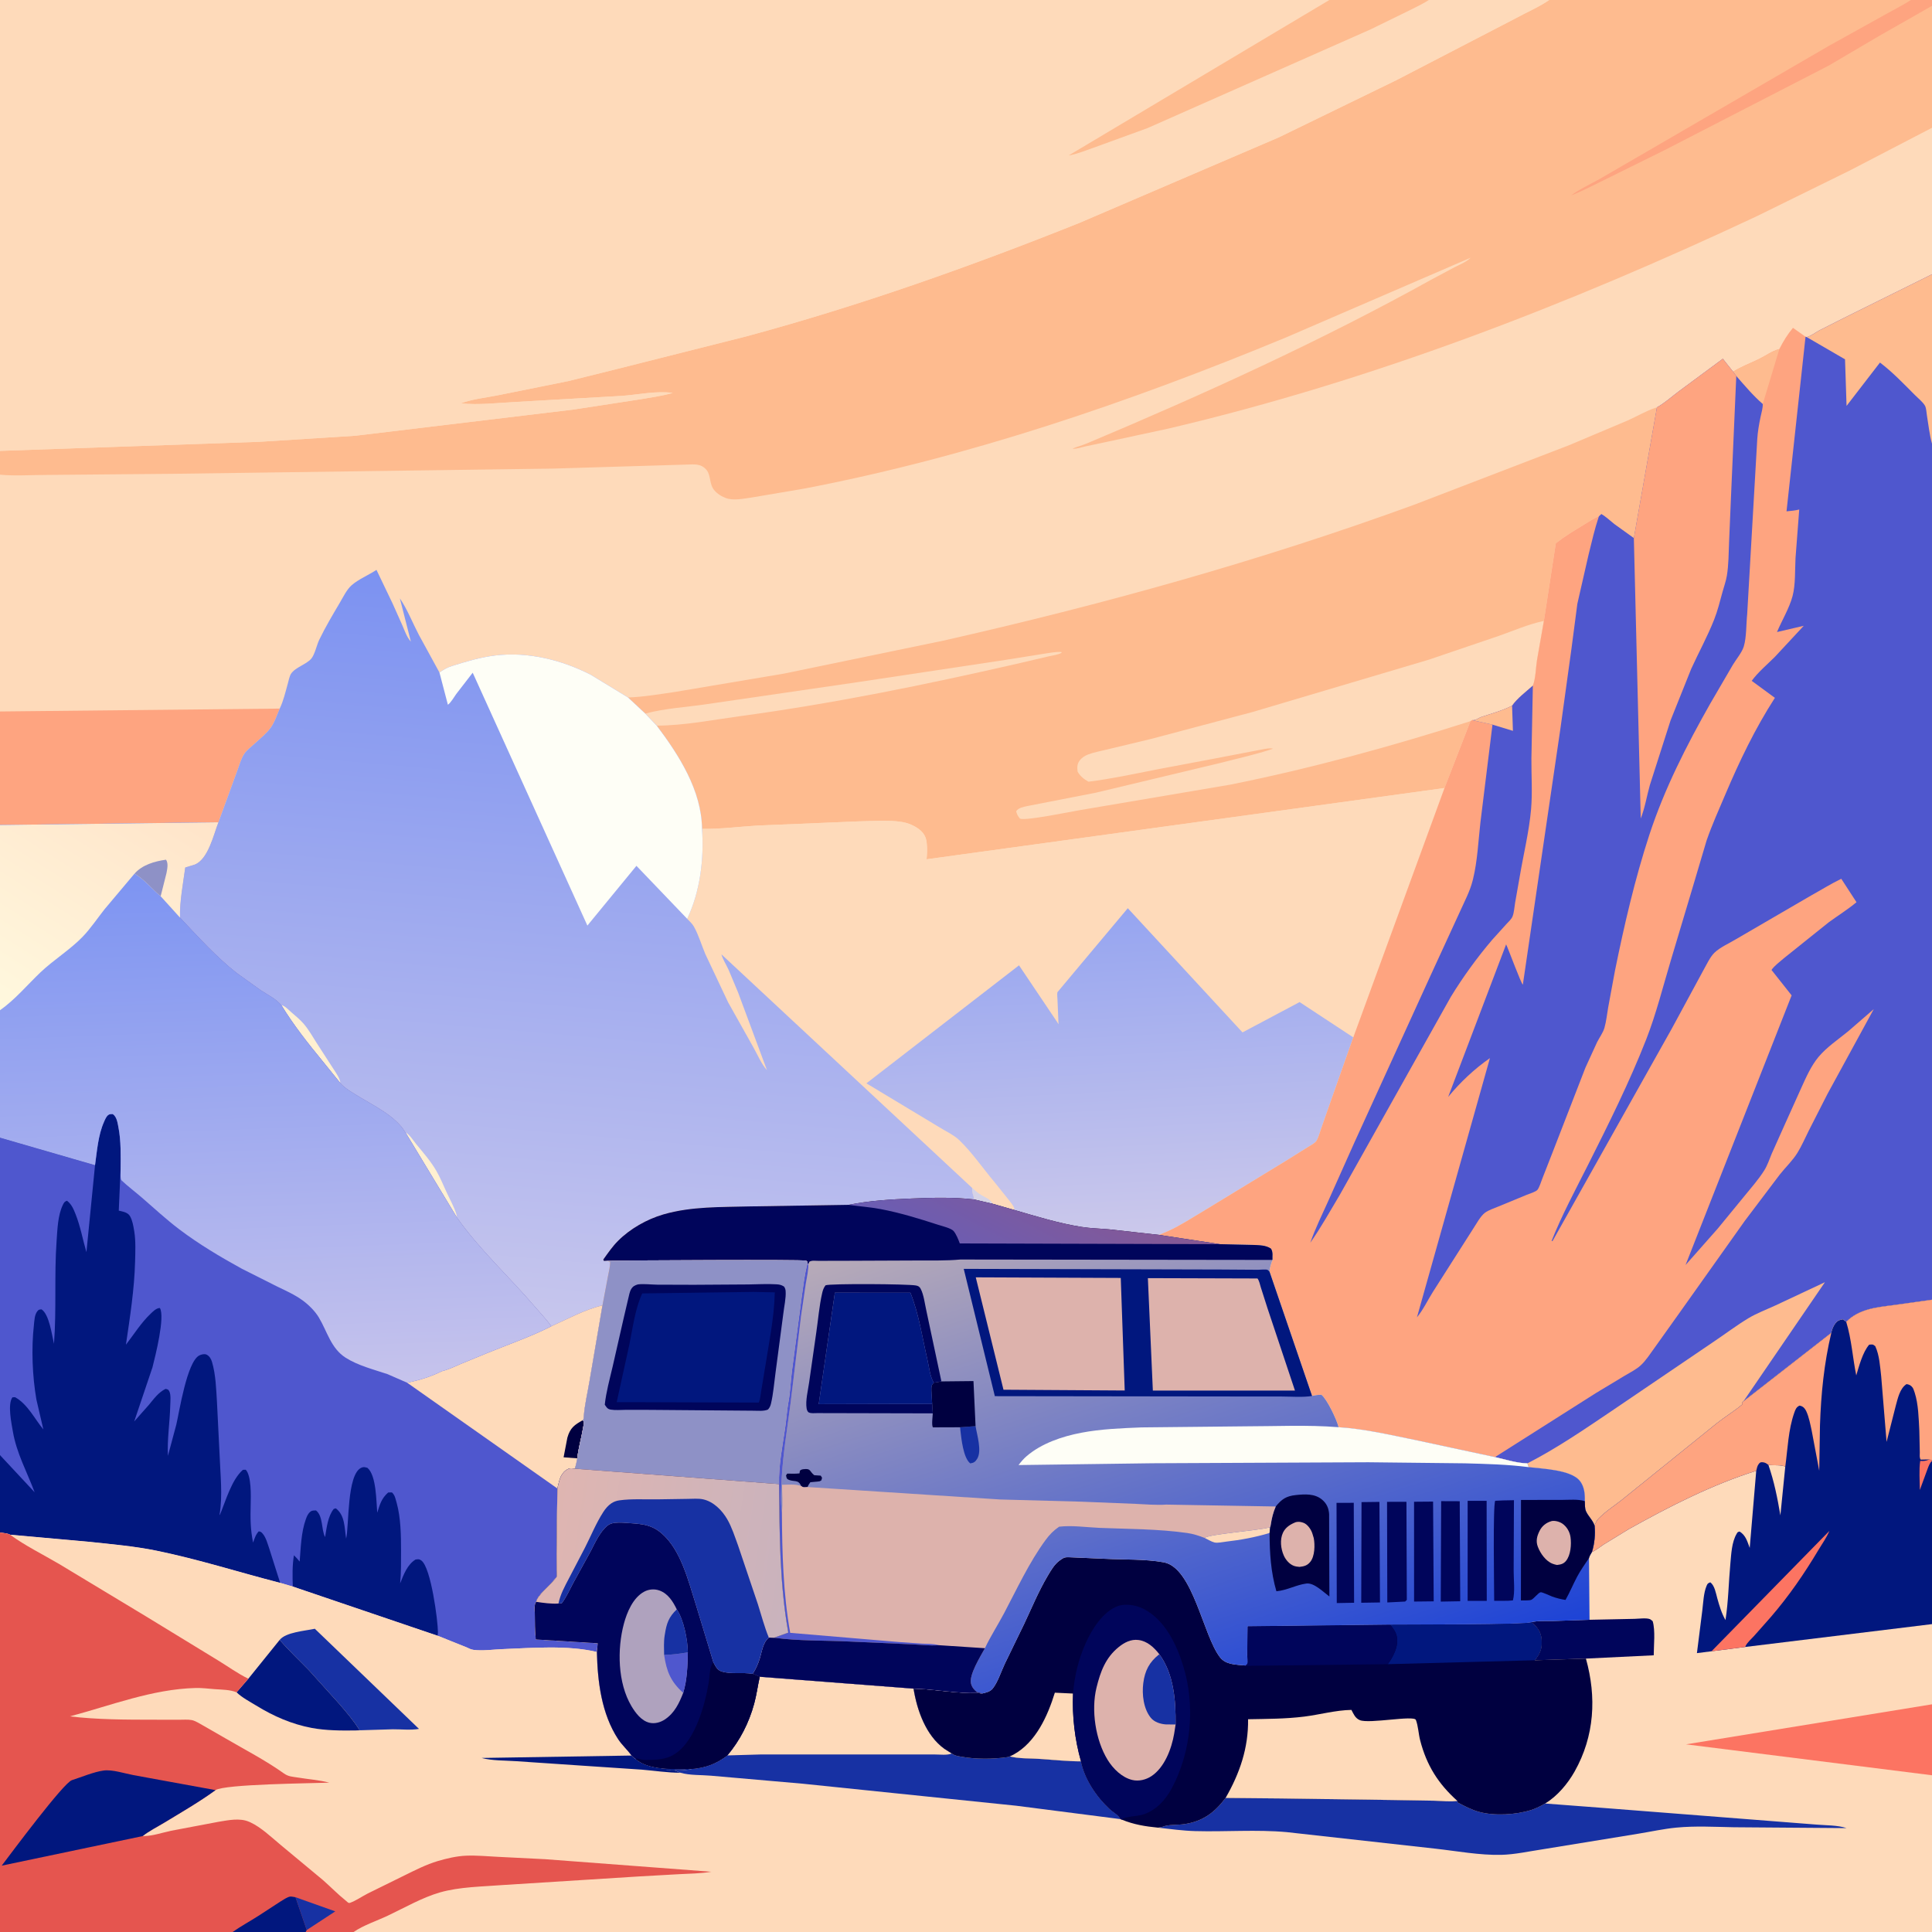 <svg version="1.1" xmlns="http://www.w3.org/2000/svg" style="display: block;" viewBox="0 0 2048 2048" width="1024" height="1024">
<rect x="0" y="0" width="2048" height="2048" fill="#333333" stroke="none"/>
<defs>
	<linearGradient id="Gradient1" gradientUnits="userSpaceOnUse" x1="1186.15" y1="1308.19" x2="1168.29" y2="967.399">
		<stop class="stop0" offset="0" stop-opacity="1" stop-color="rgb(203,200,235)"/>
		<stop class="stop1" offset="1" stop-opacity="1" stop-color="rgb(150,165,240)"/>
	</linearGradient>
	<linearGradient id="Gradient2" gradientUnits="userSpaceOnUse" x1="653.944" y1="629.141" x2="586.977" y2="1403.26">
		<stop class="stop0" offset="0" stop-opacity="1" stop-color="rgb(124,146,241)"/>
		<stop class="stop1" offset="1" stop-opacity="1" stop-color="rgb(199,198,237)"/>
	</linearGradient>
	<linearGradient id="Gradient3" gradientUnits="userSpaceOnUse" x1="276.872" y1="921.813" x2="297.804" y2="1470.12">
		<stop class="stop0" offset="0" stop-opacity="1" stop-color="rgb(125,148,242)"/>
		<stop class="stop1" offset="1" stop-opacity="1" stop-color="rgb(198,195,236)"/>
	</linearGradient>
	<linearGradient id="Gradient4" gradientUnits="userSpaceOnUse" x1="154.629" y1="826.705" x2="2.151" y2="1068.36">
		<stop class="stop0" offset="0" stop-opacity="1" stop-color="rgb(255,228,201)"/>
		<stop class="stop1" offset="1" stop-opacity="1" stop-color="rgb(255,248,222)"/>
	</linearGradient>
	<linearGradient id="Gradient5" gradientUnits="userSpaceOnUse" x1="1140.71" y1="1244.78" x2="1331.9" y2="1830.86">
		<stop class="stop0" offset="0" stop-opacity="1" stop-color="rgb(184,171,184)"/>
		<stop class="stop1" offset="1" stop-opacity="1" stop-color="rgb(29,67,214)"/>
	</linearGradient>
	<linearGradient id="Gradient6" gradientUnits="userSpaceOnUse" x1="1117.72" y1="1239.71" x2="1057.28" y2="1353.29">
		<stop class="stop0" offset="0" stop-opacity="1" stop-color="rgb(133,88,149)"/>
		<stop class="stop1" offset="1" stop-opacity="1" stop-color="rgb(107,93,179)"/>
	</linearGradient>
	<linearGradient id="Gradient7" gradientUnits="userSpaceOnUse" x1="582.489" y1="1618.38" x2="843.567" y2="1657.53">
		<stop class="stop0" offset="0" stop-opacity="1" stop-color="rgb(223,181,177)"/>
		<stop class="stop1" offset="1" stop-opacity="1" stop-color="rgb(201,179,189)"/>
	</linearGradient>
</defs>
<path transform="translate(0,0)" fill="rgb(254,218,186)" d="M -0 477.965 L -0 -0 L 1409.18 0 L 1514.59 -0 L 1642.2 0 L 2025.64 0 L 2048 0 L 2048.05 6.141 L 2048 135.458 L 2048 290.75 L 2048 470.351 L 2048 1377.76 L 2048 1547.86 L 2048 1548.73 L 2048 1721.63 L 2048 1806.64 L 2048 1881.85 L 2048 2048 L 374.84 2048 L 324.009 2048 L 246.59 2048 L -0 2048 L 0 1624.54 L -0 1542.49 L 0 1205.97 L -0 1070.89 L -0 874.532 L -0 754.188 L 0 503.176 L -0 477.965 z"/>
<path transform="translate(0,0)" fill="rgb(254,164,128)" d="M -0 754.188 L 296.516 751.136 C 293.727 757.596 291.011 765.845 286.888 771.5 C 282.187 777.948 275.114 783.414 269.282 788.825 C 265.984 791.884 261.531 795.207 259.011 798.929 C 255.461 804.17 253.647 811.394 251.379 817.322 L 231.545 871.624 L -0 874.532 L -0 754.188 z"/>
<path transform="translate(0,0)" fill="rgb(254,187,143)" d="M 665.766 739.369 C 682.416 738.755 699.055 735.841 715.529 733.491 L 831 714.056 L 1000 679.097 C 1168.87 640.886 1335.9 594.54 1498.64 535.208 L 1663 472.052 L 1725.38 445.744 C 1735 441.499 1744.59 435.709 1754.54 432.4 L 1756.43 431.8 L 1731.95 570.376 L 1711.21 555.469 C 1706.76 551.952 1702.4 547.685 1697.5 544.896 L 1694.88 547.32 C 1688.84 549.742 1683.55 553.475 1678 556.821 C 1668.18 562.735 1658.22 568.781 1649.22 575.887 L 1636.58 658.203 L 1629.25 700 C 1627.97 708.294 1627.93 719.099 1624.9 726.798 C 1617.79 733.127 1608.21 740.311 1602.87 748.073 C 1592.49 753.366 1581.66 756.207 1570.68 759.879 C 1567.08 761.085 1564.49 763.83 1560.52 763.403 L 1558.74 764.468 L 1531.22 835.353 L 982.204 910.88 C 982.707 905.364 983.027 900.279 982.451 894.736 L 982.305 893.241 C 981.679 887.415 979.414 883.261 974.819 879.507 C 969.788 875.397 962.605 872.365 956.197 871.347 C 941.396 868.997 924.876 870.44 909.862 870.699 L 802.833 875.131 C 783.543 876.309 763.454 878.961 744.168 878.6 C 743.76 837.924 719.678 800.416 696.149 769.201 L 684.043 756.459 L 665.766 739.369 z"/>
<path transform="translate(0,0)" fill="rgb(254,218,186)" d="M 684.043 756.459 C 704.963 750.739 728.096 749.637 749.554 746.382 L 911.509 722.767 L 1066.06 699.471 L 1105.59 693.167 C 1112.01 692.267 1118.5 690.754 1125 691.145 L 1125.5 691.831 C 1122.07 694.073 1116.48 694.603 1112.5 695.557 L 1077.57 703.712 C 980.528 725.927 883.636 745.676 784.938 759.102 C 756.048 763.031 725.285 769.116 696.149 769.201 L 684.043 756.459 z"/>
<path transform="translate(0,0)" fill="rgb(254,218,186)" d="M 1558.74 764.468 C 1475.26 791.143 1389.84 814.581 1303.86 831.808 L 1144.41 858.831 C 1134.99 860.407 1087.04 870.327 1081.21 867.787 C 1078.96 865.042 1078.08 863.429 1077.16 860 C 1079.7 856.081 1084.92 855.417 1089.3 854.391 L 1161.63 840.29 L 1293.88 808.695 C 1312.29 803.869 1331.51 799.804 1349.5 793.643 C 1345.43 792.467 1338.21 794.508 1333.96 795.198 L 1284.82 804.615 L 1225.12 815.863 C 1201.54 820.523 1177.69 825.656 1153.83 828.631 C 1148.91 825.858 1145.07 822.888 1142.28 817.899 C 1141.79 813.757 1141.72 810.082 1144.24 806.527 C 1146.42 803.432 1149.81 801.158 1153.32 799.822 C 1159.83 797.341 1167.29 796.08 1174.06 794.371 L 1220.62 783.188 L 1327.96 754.705 L 1514.23 699.411 L 1588.87 674.054 C 1604.4 668.58 1620.46 661.582 1636.58 658.203 L 1629.25 700 C 1627.97 708.294 1627.93 719.099 1624.9 726.798 C 1617.79 733.127 1608.21 740.311 1602.87 748.073 C 1592.49 753.366 1581.66 756.207 1570.68 759.879 C 1567.08 761.085 1564.49 763.83 1560.52 763.403 L 1558.74 764.468 z"/>
<path transform="translate(0,0)" fill="rgb(254,218,186)" d="M 744.168 878.6 C 763.454 878.961 783.543 876.309 802.833 875.131 L 909.862 870.699 C 924.876 870.44 941.396 868.997 956.197 871.347 C 962.605 872.365 969.788 875.397 974.819 879.507 C 979.414 883.261 981.679 887.415 982.305 893.241 L 982.451 894.736 C 983.027 900.279 982.707 905.364 982.204 910.88 L 1531.22 835.353 L 1434.54 1099.68 L 1408.71 1172.87 L 1400.27 1197.03 C 1398.91 1200.8 1397.63 1205.87 1395.54 1209.27 C 1393.96 1211.84 1389.21 1214.21 1386.62 1215.84 L 1362.18 1231.13 L 1276.51 1283.31 C 1264.04 1290.64 1251.68 1298.92 1238.5 1304.91 L 1228.72 1309.06 L 1176.01 1303.19 C 1166.27 1302.3 1156.36 1302.13 1146.69 1300.62 C 1122.67 1296.86 1098.61 1289.43 1075.29 1282.64 L 1052.38 1276.09 L 1032.59 1271.47 C 1032.37 1269.91 1032.14 1268.43 1031.62 1266.94 C 1030.63 1264.06 1030.37 1262.34 1030.52 1259.27 L 764.719 1011.62 C 766.244 1017.08 769.87 1022.65 772.255 1027.85 L 782.309 1051.82 L 813.02 1134.41 C 807.186 1128.16 802.973 1117.84 798.67 1110.31 L 771.919 1062.66 L 747.65 1011.3 C 743.658 1001.94 740.553 991.049 735.574 982.25 C 733.831 979.171 730.937 976.509 728.467 973.998 C 742.253 944.846 746.439 910.464 744.168 878.6 z"/>
<path transform="translate(0,0)" fill="rgb(213,211,231)" d="M 1030.52 1259.27 C 1033.59 1261.86 1036.71 1264.73 1040.16 1266.79 C 1045.32 1269.87 1049.3 1270.74 1052.38 1276.09 L 1032.59 1271.47 C 1032.37 1269.91 1032.14 1268.43 1031.62 1266.94 C 1030.63 1264.06 1030.37 1262.34 1030.52 1259.27 z"/>
<path transform="translate(0,0)" fill="url(#Gradient1)" d="M 1075.29 1282.64 C 1075.23 1281.87 1075.23 1281.3 1075 1280.53 C 1074.26 1277.93 1071.69 1275.09 1070.07 1272.88 L 1054.45 1253.39 C 1042.2 1238.86 1030.58 1221.84 1016.94 1208.66 C 1011.27 1203.18 1001.75 1198.73 995.028 1194.5 L 918.413 1148.38 L 1080.2 1023.29 L 1122.18 1085.72 L 1121.99 1083.68 L 1121 1060.13 C 1120.97 1057.95 1120.38 1053.8 1120.91 1051.79 C 1120.96 1051.6 1190.8 968.402 1195.51 962.75 L 1317.11 1094.4 L 1377.63 1062.24 L 1434.54 1099.68 L 1408.71 1172.87 L 1400.27 1197.03 C 1398.91 1200.8 1397.63 1205.87 1395.54 1209.27 C 1393.96 1211.84 1389.21 1214.21 1386.62 1215.84 L 1362.18 1231.13 L 1276.51 1283.31 C 1264.04 1290.64 1251.68 1298.92 1238.5 1304.91 L 1228.72 1309.06 L 1176.01 1303.19 C 1166.27 1302.3 1156.36 1302.13 1146.69 1300.62 C 1122.67 1296.86 1098.61 1289.43 1075.29 1282.64 z"/>
<path transform="translate(0,0)" fill="url(#Gradient2)" d="M 296.516 751.136 C 300.43 743.046 302.59 733.576 305.015 724.93 C 305.832 722.016 306.859 716.77 308.431 714.318 C 312.853 707.422 324.679 704.355 329.923 698.268 C 333.652 693.94 335.784 683.622 338.441 678.125 C 344.953 664.65 352.802 651.481 360.417 638.584 C 363.863 632.749 367.551 625.038 372.566 620.54 C 379.744 614.104 390.903 609.556 399.079 604.094 L 416.331 640.071 L 426.616 663.138 C 429.035 668.75 431.348 675.557 435.524 680.096 L 423.886 634.297 C 431.827 646.01 437.434 660.418 444.024 673 L 465.839 712.886 C 470.222 709.863 473.861 707.652 479 706.035 C 494.319 701.213 508.952 696.75 524.967 694.816 C 559.686 690.621 595.361 699.516 626.202 715.24 L 665.766 739.369 L 684.043 756.459 L 696.149 769.201 C 719.678 800.416 743.76 837.924 744.168 878.6 C 746.439 910.464 742.253 944.846 728.467 973.998 C 730.937 976.509 733.831 979.171 735.574 982.25 C 740.553 991.049 743.658 1001.94 747.65 1011.3 L 771.919 1062.66 L 798.67 1110.31 C 802.973 1117.84 807.186 1128.16 813.02 1134.41 L 782.309 1051.82 L 772.255 1027.85 C 769.87 1022.65 766.244 1017.08 764.719 1011.62 L 1030.52 1259.27 C 1030.37 1262.34 1030.63 1264.06 1031.62 1266.94 C 1032.14 1268.43 1032.37 1269.91 1032.59 1271.47 C 1010.91 1268.95 988.82 1269.57 967.046 1270.45 C 944.874 1271.35 921.333 1272.7 899.581 1277.19 L 795.28 1278.84 C 764.584 1279.68 732.879 1278.69 703.154 1287.35 C 685.772 1292.42 668.045 1302.47 655.221 1315.29 C 649.204 1321.3 644.464 1328.3 639.5 1335.18 L 640.156 1336.59 L 642.565 1336.47 L 646.77 1337.5 C 646.834 1342.73 645.353 1348.06 644.411 1353.19 L 638.666 1383.74 C 620.164 1388.04 601.774 1398.11 584.491 1405.87 C 579.4 1398.81 572.97 1392.14 567.314 1385.51 C 540.053 1353.55 508.612 1325.04 484.361 1290.61 L 429.759 1200.34 L 429.59 1200.21 C 419.336 1182.78 395.249 1171.61 378.265 1161.07 C 372.276 1157.35 365.148 1153.35 360.618 1147.93 L 342.02 1124.95 C 326.294 1105.77 311.168 1086.7 298.211 1065.46 L 296.828 1064 C 291.51 1058.27 283.098 1054.06 276.553 1049.77 L 250.899 1031.38 C 228.836 1013.99 210.094 993.022 190.813 972.694 C 190.328 955.634 194.1 936.513 196.364 919.573 L 206.533 916.455 C 220.737 910.645 226.321 885.005 231.545 871.624 L 251.379 817.322 C 253.647 811.394 255.461 804.17 259.011 798.929 C 261.531 795.207 265.984 791.884 269.282 788.825 C 275.114 783.414 282.187 777.948 286.888 771.5 C 291.011 765.845 293.727 757.596 296.516 751.136 z"/>
<path transform="translate(0,0)" fill="rgb(255,240,209)" d="M 429.759 1200.34 C 434.382 1202.79 437.904 1208.83 441.207 1212.83 C 448.75 1221.98 456.447 1230.75 462.471 1241.02 C 466.953 1248.67 470.22 1257.16 474.03 1265.16 C 477.255 1271.93 481.52 1279.86 483.736 1287 C 484.101 1288.18 484.22 1289.4 484.361 1290.61 L 429.759 1200.34 z"/>
<path transform="translate(0,0)" fill="rgb(255,240,209)" d="M 298.211 1065.46 C 302.178 1066.38 305.371 1070.01 308.356 1072.64 C 312.969 1076.71 318.071 1080.73 322.057 1085.43 C 327.237 1091.53 331.441 1098.93 335.735 1105.69 L 352.437 1131.53 C 354.659 1135.09 361.184 1143.99 360.618 1147.93 L 342.02 1124.95 C 326.294 1105.77 311.168 1086.7 298.211 1065.46 z"/>
<path transform="translate(0,0)" fill="rgb(254,254,246)" d="M 465.839 712.886 C 470.222 709.863 473.861 707.652 479 706.035 C 494.319 701.213 508.952 696.75 524.967 694.816 C 559.686 690.621 595.361 699.516 626.202 715.24 L 665.766 739.369 L 684.043 756.459 L 696.149 769.201 C 719.678 800.416 743.76 837.924 744.168 878.6 C 746.439 910.464 742.253 944.846 728.467 973.998 L 674.644 917.812 L 622.654 981.147 L 501.083 713.111 L 483.657 735.64 C 481.241 738.939 477.993 744.836 474.784 747.065 L 465.839 712.886 z"/>
<path transform="translate(0,0)" fill="rgb(254,187,143)" d="M 1642.2 0 L 2025.64 0 L 2048 0 L 2048.05 6.141 L 2048 135.458 L 1960.81 180.76 L 1862 229.333 C 1661.85 323.237 1454.5 403.57 1238.95 454.228 L 1168.77 469.36 L 1150.83 473.149 C 1146.98 474.065 1141.7 475.761 1137.76 475.705 L 1137.05 475.496 C 1142.17 473.361 1147.48 472.008 1152.57 469.865 C 1276.88 417.547 1400.4 361.381 1518.34 295.843 L 1542.15 283.166 C 1547.74 280.316 1554.39 277.664 1558.9 273.216 L 1362.67 357.937 C 1197.99 426.076 1027.32 484.561 852 518.032 L 796.406 527.449 C 788.233 528.574 776.937 531.025 769.047 527.8 L 767.894 527.286 L 766.745 526.793 C 761.803 524.571 756.314 520.259 754.436 514.993 C 751.449 506.617 753.251 499.306 744.128 494.205 C 740.948 492.427 737.063 492.274 733.5 492.293 L 586.312 496.73 L 184.677 502.244 L 50.415 503.444 C 34.013 503.377 16.24 504.763 0 503.176 L -0 477.965 L 274.762 468.35 L 376.662 461.913 L 608 434.131 L 679.269 423.194 C 690.657 421.241 701.978 419.703 713.112 416.511 C 696.027 414.094 676.593 418.356 659.432 419.64 L 547.888 426.027 C 528.861 426.953 507.371 429.621 488.519 427.576 C 499.954 423.174 515.139 421.496 527.313 419.113 L 602.5 403.951 L 652.914 391.435 L 790.804 356.648 C 911.153 324.186 1028.59 282.539 1144.25 236.266 L 1355.72 145.542 L 1480.13 85.007 L 1606.41 19.53 C 1618.15 13.037 1631.18 7.627 1642.2 0 z"/>
<path transform="translate(0,0)" fill="rgb(254,164,128)" d="M 2025.64 0 L 2048 0 L 2048.05 6.141 L 1992.13 38.005 L 1938.26 69.687 L 1764.24 159.302 L 1696.54 192.762 C 1686.2 197.693 1676.29 203.145 1665.5 207.088 C 1674.87 200.193 1685.97 195.226 1696.1 189.497 L 1750.2 158.11 L 1939.07 48.4 L 2001.65 13.631 C 2009.67 9.084 2017.91 5.064 2025.64 0 z"/>
<path transform="translate(0,0)" fill="rgb(79,87,206)" d="M -0 874.532 L 231.545 871.624 C 226.321 885.005 220.737 910.645 206.533 916.455 L 196.364 919.573 C 194.1 936.513 190.328 955.634 190.813 972.694 C 210.094 993.022 228.836 1013.99 250.899 1031.38 L 276.553 1049.77 C 283.098 1054.06 291.51 1058.27 296.828 1064 L 298.211 1065.46 C 311.168 1086.7 326.294 1105.77 342.02 1124.95 L 360.618 1147.93 C 365.148 1153.35 372.276 1157.35 378.265 1161.07 C 395.249 1171.61 419.336 1182.78 429.59 1200.21 L 429.759 1200.34 L 484.361 1290.61 C 508.612 1325.04 540.053 1353.55 567.314 1385.51 C 572.97 1392.14 579.4 1398.81 584.491 1405.87 C 601.774 1398.11 620.164 1388.04 638.666 1383.74 L 624.939 1464 C 622.887 1476.47 619.638 1489.56 618.833 1502.13 C 618.689 1504.39 618.95 1503.38 617.988 1505.36 C 619.497 1508.33 618.466 1511.33 617.95 1514.45 C 616.235 1524.87 612.969 1535.44 611.996 1545.9 C 611.3 1549.67 610.558 1553.23 609.343 1556.87 C 605.018 1556.28 603.507 1555.99 599.74 1558.7 C 593.485 1563.22 592.653 1571 590.833 1577.85 L 590.008 1647.1 L 590.102 1665.04 C 590.122 1666.41 590.608 1669.96 590.224 1671.13 C 589.854 1672.26 587.393 1674.78 586.572 1675.79 C 581.913 1681.53 569.813 1691.08 568.359 1698.01 C 566.05 1701.49 566.876 1706.11 566.922 1710.12 C 567.027 1719.39 567.12 1728.66 567.951 1737.9 L 633.639 1741.94 L 632.752 1751.17 C 601.593 1743.79 564.777 1746.88 532.949 1748.14 C 523.171 1748.52 511.624 1750.21 502 1748.94 C 499.367 1748.59 496.924 1747.41 494.574 1746.24 L 464.002 1733.99 L 310.376 1681.81 L 296.974 1677.9 C 253.288 1666.66 210.415 1652.92 166.126 1643.83 C 142.823 1639.05 118.787 1636.96 95.147 1634.44 L 10.684 1626.85 C 7.769 1625.24 3.319 1625.09 0 1624.54 L -0 1542.49 L 0 1205.97 L -0 1070.89 L -0 874.532 z"/>
<path transform="translate(0,0)" fill="rgb(1,23,126)" d="M 310.376 1681.81 C 310.043 1670.56 309.748 1659.82 311.575 1648.65 C 313.813 1650.73 315.707 1652.99 317.653 1655.33 C 318.87 1640.73 319.174 1624.47 324.161 1610.57 C 325.26 1607.5 326.399 1604.54 329.028 1602.47 C 331.021 1600.9 332.564 1601.28 335 1601.15 C 342.661 1607.26 340.365 1621.04 344.599 1629.35 C 346.267 1619.63 347.486 1607.35 353.818 1599.5 L 356 1598.9 C 365.904 1606.46 365.043 1619.66 366.929 1631 C 370.157 1617.2 367.582 1562.92 383 1555.86 C 385.596 1554.67 386.887 1555.32 389.5 1555.98 C 399.065 1564.08 398.784 1591.35 399.895 1603.51 C 402.714 1594.63 404.297 1588.5 411.5 1582.09 L 415.5 1582.03 C 418.413 1584.89 418.957 1587.65 420.03 1591.5 L 420.498 1593.13 C 424.836 1608.97 425.133 1627.38 425.119 1643.69 C 425.109 1655.18 425.292 1666.99 424.171 1678.43 C 427.815 1669.29 431.752 1658.52 440.5 1653.16 C 443.361 1652.87 444.308 1652.45 446.733 1654.27 C 456.911 1661.92 464.207 1718.16 464.225 1730.05 L 464.002 1733.99 L 310.376 1681.81 z"/>
<path transform="translate(0,0)" fill="rgb(254,218,186)" d="M 584.491 1405.87 C 601.774 1398.11 620.164 1388.04 638.666 1383.74 L 624.939 1464 C 622.887 1476.47 619.638 1489.56 618.833 1502.13 C 618.689 1504.39 618.95 1503.38 617.988 1505.36 C 619.497 1508.33 618.466 1511.33 617.95 1514.45 C 616.235 1524.87 612.969 1535.44 611.996 1545.9 C 611.3 1549.67 610.558 1553.23 609.343 1556.87 C 605.018 1556.28 603.507 1555.99 599.74 1558.7 C 593.485 1563.22 592.653 1571 590.833 1577.85 L 431.584 1465.73 C 444.235 1463.17 456.726 1459.35 468.288 1453.56 C 475.085 1451.97 481.713 1448.68 488.119 1445.96 L 514.778 1434.98 C 537.8 1425.5 562.33 1417.17 584.491 1405.87 z"/>
<path transform="translate(0,0)" fill="rgb(0,0,64)" d="M 617.988 1505.36 C 619.497 1508.33 618.466 1511.33 617.95 1514.45 C 616.235 1524.87 612.969 1535.44 611.996 1545.9 L 597.439 1544.8 L 601.437 1523.98 C 604.4 1513.52 608.959 1510.4 617.988 1505.36 z"/>
<path transform="translate(0,0)" fill="rgb(1,23,126)" d="M 100.739 1235.15 C 102.858 1220.08 103.996 1203.35 110.246 1189.28 C 111.33 1186.83 112.599 1183.49 114.808 1181.91 C 116.413 1180.77 117.596 1181.05 119.5 1180.94 C 123.858 1183.87 124.608 1190.18 125.555 1195.03 C 128.334 1209.28 127.976 1225.1 127.828 1239.6 L 125.9 1283.31 C 130.428 1284.48 135.527 1285.01 137.975 1289.47 C 140.346 1293.79 141.301 1299.18 142.095 1304 L 142.35 1305.48 C 143.976 1315.7 143.468 1327.03 143.196 1337.37 C 142.42 1366.94 137.771 1396.21 133.497 1425.42 C 142.016 1414.4 149.564 1402.2 159.684 1392.59 C 162.125 1390.28 165.077 1387.23 168.514 1386.62 L 169.5 1386.58 C 175.108 1395.98 164.699 1437.38 161.602 1449.52 L 142.275 1506.78 L 157.852 1489.18 C 163.106 1482.84 167.93 1476 175.5 1472.27 C 177.609 1472.79 178.43 1472.73 179.492 1474.87 C 181.384 1478.67 180.567 1485.57 180.469 1489.89 C 180.068 1507.64 177.097 1525.59 178.004 1543.28 L 186.939 1510 C 190.1 1496.4 198.164 1443.69 211.202 1436.85 C 213.228 1435.79 216.653 1434.92 218.812 1435.89 C 221.954 1437.29 223.794 1440.51 224.733 1443.7 C 228.744 1457.3 229.133 1472.33 230.005 1486.43 L 232.788 1542.37 C 233.523 1562.57 236.184 1585.57 232.759 1605.46 L 232.999 1606 C 239.209 1591.35 245.344 1568.71 257.5 1558.07 L 260.5 1557.98 C 266.578 1564.38 265.962 1585.92 265.73 1594.82 C 265.355 1609.25 265.386 1621.02 268.279 1635.24 C 269.854 1630.83 271.011 1626.8 274.262 1623.29 C 276.683 1623.57 277.215 1624.29 278.778 1626.15 C 281.998 1630 283.791 1636.88 285.449 1641.62 L 296.974 1677.9 C 253.288 1666.66 210.415 1652.92 166.126 1643.83 C 142.823 1639.05 118.787 1636.96 95.147 1634.44 L 10.684 1626.85 C 7.769 1625.24 3.319 1625.09 0 1624.54 L -0 1542.49 L 0 1205.97 L 100.739 1235.15 z"/>
<path transform="translate(0,0)" fill="rgb(79,87,206)" d="M 0 1205.97 L 100.739 1235.15 L 91.616 1327.34 C 87.655 1313.88 85.332 1300.26 80.124 1287.12 C 77.923 1281.57 75.85 1276.57 71 1272.82 C 68.32 1273.7 67.707 1275 66.5 1277.52 C 61.252 1288.46 60.845 1303.53 59.989 1315.5 C 57.398 1351.71 60.026 1388.34 57.219 1424.46 C 54.974 1414.93 52.184 1393.19 44 1387.97 C 41.572 1388.23 41.075 1388.04 39.494 1390.09 C 36.587 1393.87 36.47 1399.9 35.956 1404.5 C 33.123 1429.84 34.28 1458.53 38.588 1483.6 L 45.957 1515.26 C 36.506 1503.84 29.359 1488.51 16 1481.09 L 13.167 1481.22 C 7.876 1488.62 12.123 1508.45 13.613 1517.27 C 17.523 1540.44 28.601 1560.2 36.715 1581.87 L -0 1542.49 L 0 1205.97 z"/>
<path transform="translate(0,0)" fill="url(#Gradient3)" d="M -0 874.532 L 231.545 871.624 C 226.321 885.005 220.737 910.645 206.533 916.455 L 196.364 919.573 C 194.1 936.513 190.328 955.634 190.813 972.694 C 210.094 993.022 228.836 1013.99 250.899 1031.38 L 276.553 1049.77 C 283.098 1054.06 291.51 1058.27 296.828 1064 L 298.211 1065.46 C 311.168 1086.7 326.294 1105.77 342.02 1124.95 L 360.618 1147.93 C 365.148 1153.35 372.276 1157.35 378.265 1161.07 C 395.249 1171.61 419.336 1182.78 429.59 1200.21 L 429.759 1200.34 L 484.361 1290.61 C 508.612 1325.04 540.053 1353.55 567.314 1385.51 C 572.97 1392.14 579.4 1398.81 584.491 1405.87 C 562.33 1417.17 537.8 1425.5 514.778 1434.98 L 488.119 1445.96 C 481.713 1448.68 475.085 1451.97 468.288 1453.56 C 456.726 1459.35 444.235 1463.17 431.584 1465.73 L 410.803 1456.65 C 396.207 1451.75 379.616 1447.61 366.506 1439.3 C 350.759 1429.32 346.91 1411.4 337.939 1396.5 C 333.909 1389.81 327.23 1383.19 320.976 1378.61 C 312.718 1372.55 303.315 1368.36 294.137 1363.93 L 256.375 1344.92 C 233.74 1332.51 210.391 1318.58 189.782 1302.94 C 176.206 1292.64 163.539 1280.9 150.662 1269.75 C 143.51 1263.55 135.722 1257.73 128.846 1251.27 C 127.241 1249.76 127.882 1242.12 127.828 1239.6 C 127.976 1225.1 128.334 1209.28 125.555 1195.03 C 124.608 1190.18 123.858 1183.87 119.5 1180.94 C 117.596 1181.05 116.413 1180.77 114.808 1181.91 C 112.599 1183.49 111.33 1186.83 110.246 1189.28 C 103.996 1203.35 102.858 1220.08 100.739 1235.15 L 0 1205.97 L -0 1070.89 L -0 874.532 z"/>
<path transform="translate(0,0)" fill="url(#Gradient4)" d="M -0 874.532 L 231.545 871.624 C 226.321 885.005 220.737 910.645 206.533 916.455 L 196.364 919.573 C 194.1 936.513 190.328 955.634 190.813 972.694 L 170.309 950.054 C 160.673 942.059 153.672 932.672 142.618 926.068 L 110.884 963.77 C 103.252 973.398 96.062 984.269 87.548 993.071 C 74.196 1006.87 56.794 1017.49 42.819 1030.8 C 28.869 1044.1 15.811 1059.83 -0 1070.89 L -0 874.532 z"/>
<path transform="translate(0,0)" fill="rgb(142,145,198)" d="M 142.618 926.068 C 150.968 916.709 163.722 913.026 176 911.315 C 178.646 915.198 177.303 920.975 176.488 925.5 L 170.309 950.054 C 160.673 942.059 153.672 932.672 142.618 926.068 z"/>
<path transform="translate(0,0)" fill="rgb(254,218,186)" d="M -0 477.965 L -0 -0 L 1409.18 0 L 1514.59 -0 L 1642.2 0 C 1631.18 7.627 1618.15 13.037 1606.41 19.53 L 1480.13 85.007 L 1355.72 145.542 L 1144.25 236.266 C 1028.59 282.539 911.153 324.186 790.804 356.648 L 652.914 391.435 L 602.5 403.951 L 527.313 419.113 C 515.139 421.496 499.954 423.174 488.519 427.576 C 507.371 429.621 528.861 426.953 547.888 426.027 L 659.432 419.64 C 676.593 418.356 696.027 414.094 713.112 416.511 C 701.978 419.703 690.657 421.241 679.269 423.194 L 608 434.131 L 376.662 461.913 L 274.762 468.35 L -0 477.965 z"/>
<path transform="translate(0,0)" fill="rgb(254,187,143)" d="M 1409.18 0 L 1514.59 -0 C 1509.27 3.622 1503.05 6.366 1497.36 9.387 L 1453.04 31.076 L 1216.49 135.764 L 1158.72 156.786 C 1150.06 159.716 1141.9 163.304 1132.81 164.804 L 1409.18 0 z"/>
<path transform="translate(0,0)" fill="rgb(254,164,128)" d="M 1915.18 357.326 C 1919.59 356.297 1924.43 352.473 1928.5 350.289 L 1953.91 337.43 L 2048 290.75 L 2048 470.351 L 2048 1377.76 L 2007.08 1383.5 C 1989.05 1385.85 1970.69 1387.45 1957.07 1401.18 L 1953.5 1398.6 C 1949.58 1399.3 1947.76 1399.93 1945.28 1403.26 C 1943.3 1405.92 1941.89 1409.6 1941.27 1412.85 L 1848.14 1485.45 L 1846.58 1487 L 1846.78 1488.88 C 1838.35 1495.98 1828.77 1501.7 1820.12 1508.56 L 1721.87 1587.81 C 1713.01 1595.2 1702.46 1601.57 1694.46 1609.85 C 1692.41 1611.97 1691.38 1614.54 1690.32 1617.25 C 1688.15 1611 1683.66 1607.49 1681.16 1601.89 C 1679.89 1599.05 1680.1 1594.33 1679.95 1591.24 C 1680.26 1583.72 1679.45 1575.55 1674.5 1569.54 C 1664.91 1557.91 1634.44 1556.93 1620.44 1555.23 L 1619.09 1551.22 C 1608 1551.04 1595.58 1547.03 1584.74 1544.58 L 1502.93 1527.02 C 1475.47 1521.47 1446.92 1514.65 1418.92 1512.89 C 1417.29 1505.48 1406.78 1483.27 1400.73 1478.5 C 1397.19 1478.53 1394.26 1478.94 1390.83 1479.78 L 1345.79 1348.12 C 1345.82 1343.8 1347.5 1339.62 1348.87 1335.58 C 1348.68 1330.97 1349.73 1327.81 1347.37 1323.63 C 1341.84 1319.85 1335.19 1320.01 1328.72 1319.67 L 1293.32 1318.87 L 1228.72 1309.06 L 1238.5 1304.91 C 1251.68 1298.92 1264.04 1290.64 1276.51 1283.31 L 1362.18 1231.13 L 1386.62 1215.84 C 1389.21 1214.21 1393.96 1211.84 1395.54 1209.27 C 1397.63 1205.87 1398.91 1200.8 1400.27 1197.03 L 1408.71 1172.87 L 1434.54 1099.68 L 1531.22 835.353 L 1558.74 764.468 L 1560.52 763.403 C 1564.49 763.83 1567.08 761.085 1570.68 759.879 C 1581.66 756.207 1592.49 753.366 1602.87 748.073 C 1608.21 740.311 1617.79 733.127 1624.9 726.798 C 1627.93 719.099 1627.97 708.294 1629.25 700 L 1636.58 658.203 L 1649.22 575.887 C 1658.22 568.781 1668.18 562.735 1678 556.821 C 1683.55 553.475 1688.84 549.742 1694.88 547.32 L 1697.5 544.896 C 1702.4 547.685 1706.76 551.952 1711.21 555.469 L 1731.95 570.376 L 1756.43 431.8 C 1764.62 427.358 1772.16 420.398 1779.69 414.814 L 1826.28 380.344 L 1837.15 394.044 C 1845.62 388.635 1855.87 384.894 1864.92 380.431 C 1871.92 376.975 1878.59 371.955 1886.18 370.019 C 1890.37 361.677 1894.65 354.711 1900.62 347.517 L 1913.94 356.934 L 1915.18 357.326 z"/>
<path transform="translate(0,0)" fill="rgb(254,187,143)" d="M 1837.15 394.044 C 1845.62 388.635 1855.87 384.894 1864.92 380.431 C 1871.92 376.975 1878.59 371.955 1886.18 370.019 L 1868.6 428.261 C 1858.41 419.479 1849.38 408.701 1840.53 398.585 L 1837.15 394.044 z"/>
<path transform="translate(0,0)" fill="rgb(79,87,206)" d="M 1624.9 726.798 L 1623.36 803.835 C 1623.22 821.693 1624.56 840.062 1623 857.829 C 1620.94 881.428 1614.96 905.593 1611.01 929 L 1606.08 956.976 C 1605.34 961.304 1605.01 966.976 1603.51 971.08 C 1602.32 974.339 1599.04 977.215 1596.71 979.717 L 1581.7 996.321 C 1565.77 1015.02 1550.82 1035.66 1538 1056.59 L 1420.3 1266.47 C 1410.11 1283.49 1400.37 1301.1 1388.98 1317.34 C 1394.27 1302.1 1401.51 1287.58 1408.1 1272.88 L 1436.08 1210.29 L 1517.19 1032.48 L 1547.7 966.162 C 1552.39 955.629 1558.29 944.669 1561.05 933.5 L 1561.49 931.775 C 1566.19 912.626 1567.07 891.494 1569.3 871.877 L 1582.09 768.144 L 1560.52 763.403 C 1564.49 763.83 1567.08 761.085 1570.68 759.879 C 1581.66 756.207 1592.49 753.366 1602.87 748.073 C 1608.21 740.311 1617.79 733.127 1624.9 726.798 z"/>
<path transform="translate(0,0)" fill="rgb(254,187,143)" d="M 1560.52 763.403 C 1564.49 763.83 1567.08 761.085 1570.68 759.879 C 1581.66 756.207 1592.49 753.366 1602.87 748.073 L 1603.76 774.725 L 1582.09 768.144 L 1560.52 763.403 z"/>
<path transform="translate(0,0)" fill="rgb(79,87,206)" d="M 1756.43 431.8 C 1764.62 427.358 1772.16 420.398 1779.69 414.814 L 1826.28 380.344 L 1837.15 394.044 L 1840.53 398.585 C 1849.38 408.701 1858.41 419.479 1868.6 428.261 C 1868.71 432.843 1867.2 437.532 1866.26 442 C 1864.64 449.731 1863.28 457.518 1862.77 465.407 L 1852.08 651.144 C 1850.97 661.544 1851.45 675.416 1848.5 685.248 C 1846.6 691.583 1840.32 699.042 1836.88 704.779 L 1812.85 746 C 1787.68 790.434 1764.38 836.134 1748.44 884.76 C 1733.06 931.681 1721.78 980.631 1711.93 1029 L 1704.73 1067.95 C 1703.52 1075 1702.73 1082.62 1700.79 1089.49 C 1699.32 1094.68 1695.44 1099.87 1693 1104.72 L 1680.63 1131.74 L 1646.33 1220.18 L 1634.78 1249.72 C 1633.48 1252.97 1631.88 1258.63 1629.76 1261.26 C 1628.12 1263.32 1620.92 1265.52 1618.38 1266.56 L 1588.22 1279 C 1583.86 1280.86 1578.04 1282.69 1574.2 1285.5 C 1569.34 1289.06 1564.67 1297.99 1561.22 1303.13 L 1518.95 1369.45 C 1513.46 1378.2 1508.58 1388.55 1502.03 1396.42 L 1579.39 1121.64 C 1562.93 1133.1 1547.81 1147.28 1535.12 1162.8 L 1596.55 1001.07 C 1599.42 1007.11 1612.27 1042.38 1614.29 1043.76 L 1654.01 773 L 1665.78 687.956 L 1672.06 640.031 L 1683.92 588.103 C 1687.29 574.386 1690.41 560.734 1694.88 547.32 L 1697.5 544.896 C 1702.4 547.685 1706.76 551.952 1711.21 555.469 L 1731.95 570.376 L 1756.43 431.8 z"/>
<path transform="translate(0,0)" fill="rgb(254,164,128)" d="M 1756.43 431.8 C 1764.62 427.358 1772.16 420.398 1779.69 414.814 L 1826.28 380.344 L 1837.15 394.044 L 1840.53 398.585 L 1834.92 526.697 L 1832.9 574.779 C 1832.43 586.375 1832.44 598.73 1830.57 610.166 C 1829.63 615.927 1827.45 621.944 1825.91 627.587 C 1823.24 637.344 1820.79 647.349 1817.07 656.775 C 1810.05 674.596 1800.75 691.502 1792.8 708.902 L 1770.88 763.634 L 1748.93 832.173 C 1745.61 843.911 1743.74 856.273 1739.25 867.635 L 1731.95 570.376 L 1756.43 431.8 z"/>
<path transform="translate(0,0)" fill="rgb(79,87,206)" d="M 1915.18 357.326 C 1919.59 356.297 1924.43 352.473 1928.5 350.289 L 1953.91 337.43 L 2048 290.75 L 2048 470.351 L 2048 1377.76 L 2007.08 1383.5 C 1989.05 1385.85 1970.69 1387.45 1957.07 1401.18 L 1953.5 1398.6 C 1949.58 1399.3 1947.76 1399.93 1945.28 1403.26 C 1943.3 1405.92 1941.89 1409.6 1941.27 1412.85 L 1848.14 1485.45 L 1846.58 1487 L 1846.78 1488.88 C 1838.35 1495.98 1828.77 1501.7 1820.12 1508.56 L 1721.87 1587.81 C 1713.01 1595.2 1702.46 1601.57 1694.46 1609.85 C 1692.41 1611.97 1691.38 1614.54 1690.32 1617.25 C 1688.15 1611 1683.66 1607.49 1681.16 1601.89 C 1679.89 1599.05 1680.1 1594.33 1679.95 1591.24 C 1680.26 1583.72 1679.45 1575.55 1674.5 1569.54 C 1664.91 1557.91 1634.44 1556.93 1620.44 1555.23 L 1619.09 1551.22 C 1608 1551.04 1595.58 1547.03 1584.74 1544.58 L 1691.75 1476.69 L 1722.41 1458.22 C 1727.94 1454.93 1734.39 1451.72 1739.15 1447.39 C 1744.73 1442.33 1749.27 1435.04 1753.72 1428.97 L 1779.24 1393.21 L 1849.71 1293.96 L 1886.59 1245.14 C 1892.61 1237.49 1900.34 1230.22 1905.41 1221.96 C 1909.94 1214.6 1913.51 1206.27 1917.38 1198.54 L 1937.21 1159.61 L 1986.27 1069.71 L 1959.21 1093.17 C 1948.81 1101.69 1936.42 1109.98 1927.78 1120.31 C 1919.87 1129.77 1914.55 1141.9 1909.5 1153.05 L 1891.32 1193.42 L 1878.09 1223 C 1875.59 1228.96 1873.58 1235.33 1870.1 1240.82 C 1863.91 1250.58 1855.95 1259.5 1848.67 1268.48 L 1820.83 1302.43 L 1786.76 1340.98 L 1899.2 1055.14 L 1877.87 1028.19 C 1881.05 1023.54 1887.01 1019.29 1891.33 1015.5 L 1938.51 977.701 C 1948.24 970.57 1958.7 964.107 1967.96 956.386 L 1951.83 931.541 C 1940.85 936.858 1930.34 943.459 1919.65 949.374 L 1840.31 995.536 C 1833.15 999.922 1823.22 1004.18 1817.27 1010.03 C 1812.63 1014.59 1808.84 1022.98 1805.59 1028.65 L 1772.09 1090.52 L 1645.79 1315.5 L 1644.74 1315.5 C 1655.57 1288.1 1670.14 1261.13 1683.39 1234.79 C 1705.2 1191.45 1727.32 1147.06 1745.03 1101.85 C 1755.57 1074.95 1762.82 1045.81 1771.13 1018.11 L 1794.44 940.205 L 1809.04 891 C 1814.76 874.492 1821.99 858.451 1828.82 842.382 C 1844.04 806.553 1860.34 772.534 1881.46 739.73 L 1856.89 721.715 C 1863.57 712.546 1873.44 704.316 1881.5 696.247 L 1912.06 663.374 L 1883.68 669.985 C 1888.82 657.81 1896.85 644.538 1900.19 631.885 C 1903.42 619.598 1902.64 604.395 1903.32 591.656 L 1907.26 540.105 C 1902.86 541.266 1898.31 541.569 1893.79 542.042 L 1913.94 356.934 L 1915.18 357.326 z"/>
<path transform="translate(0,0)" fill="rgb(254,187,143)" d="M 1915.18 357.326 C 1919.59 356.297 1924.43 352.473 1928.5 350.289 L 1953.91 337.43 L 2048 290.75 L 2048 470.351 C 2045.33 460.854 2044.31 450.413 2042.66 440.678 C 2042.18 437.837 2042 433.643 2041.01 431.011 C 2039.63 427.34 2032.54 421.434 2029.72 418.602 C 2018 406.84 2006.11 394.365 1992.84 384.325 L 1957.43 430.267 L 1955.81 380.91 L 1915.18 357.326 z"/>
<path transform="translate(0,0)" fill="rgb(254,187,143)" d="M 1619.09 1551.22 C 1649.77 1535.54 1678.97 1515.54 1707.51 1496.3 L 1816.99 1421.99 C 1829.07 1413.89 1840.93 1404.87 1853.37 1397.38 C 1862.3 1392.01 1872.43 1388.24 1881.89 1383.88 L 1934.49 1359.2 L 1848.14 1485.45 L 1846.58 1487 L 1846.78 1488.88 C 1838.35 1495.98 1828.77 1501.7 1820.12 1508.56 L 1721.87 1587.81 C 1713.01 1595.2 1702.46 1601.57 1694.46 1609.85 C 1692.41 1611.97 1691.38 1614.54 1690.32 1617.25 C 1688.15 1611 1683.66 1607.49 1681.16 1601.89 C 1679.89 1599.05 1680.1 1594.33 1679.95 1591.24 C 1680.26 1583.72 1679.45 1575.55 1674.5 1569.54 C 1664.91 1557.91 1634.44 1556.93 1620.44 1555.23 L 1619.09 1551.22 z"/>
<path transform="translate(0,0)" fill="rgb(254,218,186)" d="M 899.581 1277.19 C 921.333 1272.7 944.874 1271.35 967.046 1270.45 C 988.82 1269.57 1010.91 1268.95 1032.59 1271.47 L 1052.38 1276.09 L 1075.29 1282.64 C 1098.61 1289.43 1122.67 1296.86 1146.69 1300.62 C 1156.36 1302.13 1166.27 1302.3 1176.01 1303.19 L 1228.72 1309.06 L 1293.32 1318.87 L 1328.72 1319.67 C 1335.19 1320.01 1341.84 1319.85 1347.37 1323.63 C 1349.73 1327.81 1348.68 1330.97 1348.87 1335.58 C 1347.5 1339.62 1345.82 1343.8 1345.79 1348.12 L 1390.83 1479.78 C 1394.26 1478.94 1397.19 1478.53 1400.73 1478.5 C 1406.78 1483.27 1417.29 1505.48 1418.92 1512.89 C 1446.92 1514.65 1475.47 1521.47 1502.93 1527.02 L 1584.74 1544.58 C 1595.58 1547.03 1608 1551.04 1619.09 1551.22 L 1620.44 1555.23 C 1634.44 1556.93 1664.91 1557.91 1674.5 1569.54 C 1679.45 1575.55 1680.26 1583.72 1679.95 1591.24 C 1680.1 1594.33 1679.89 1599.05 1681.16 1601.89 C 1683.66 1607.49 1688.15 1611 1690.32 1617.25 C 1691.38 1614.54 1692.41 1611.97 1694.46 1609.85 C 1702.46 1601.57 1713.01 1595.2 1721.87 1587.81 L 1820.12 1508.56 C 1828.77 1501.7 1838.35 1495.98 1846.78 1488.88 L 1846.58 1487 L 1848.14 1485.45 L 1941.27 1412.85 C 1941.89 1409.6 1943.3 1405.92 1945.28 1403.26 C 1947.76 1399.93 1949.58 1399.3 1953.5 1398.6 L 1957.07 1401.18 C 1970.69 1387.45 1989.05 1385.85 2007.08 1383.5 L 2048 1377.76 L 2048 1547.86 L 2048 1548.73 L 2048 1721.63 L 2048 1806.64 L 2048 1881.85 L 2048 2048 L 374.84 2048 L 324.009 2048 L 246.59 2048 L -0 2048 L 0 1624.54 C 3.319 1625.09 7.769 1625.24 10.684 1626.85 L 95.147 1634.44 C 118.787 1636.96 142.823 1639.05 166.126 1643.83 C 210.415 1652.92 253.288 1666.66 296.974 1677.9 L 310.376 1681.81 L 464.002 1733.99 L 494.574 1746.24 C 496.924 1747.41 499.367 1748.59 502 1748.94 C 511.624 1750.21 523.171 1748.52 532.949 1748.14 C 564.777 1746.88 601.593 1743.79 632.752 1751.17 L 633.639 1741.94 L 567.951 1737.9 C 567.12 1728.66 567.027 1719.39 566.922 1710.12 C 566.876 1706.11 566.05 1701.49 568.359 1698.01 C 569.813 1691.08 581.913 1681.53 586.572 1675.79 C 587.393 1674.78 589.854 1672.26 590.224 1671.13 C 590.608 1669.96 590.122 1666.41 590.102 1665.04 L 590.008 1647.1 L 590.833 1577.85 C 592.653 1571 593.485 1563.22 599.74 1558.7 C 603.507 1555.99 605.018 1556.28 609.343 1556.87 C 610.558 1553.23 611.3 1549.67 611.996 1545.9 C 612.969 1535.44 616.235 1524.87 617.95 1514.45 C 618.466 1511.33 619.497 1508.33 617.988 1505.36 C 618.95 1503.38 618.689 1504.39 618.833 1502.13 C 619.638 1489.56 622.887 1476.47 624.939 1464 L 638.666 1383.74 L 644.411 1353.19 C 645.353 1348.06 646.834 1342.73 646.77 1337.5 L 642.565 1336.47 L 640.156 1336.59 L 639.5 1335.18 C 644.464 1328.3 649.204 1321.3 655.221 1315.29 C 668.045 1302.47 685.772 1292.42 703.154 1287.35 C 732.879 1278.69 764.584 1279.68 795.28 1278.84 L 899.581 1277.19 z"/>
<path transform="translate(0,0)" fill="rgb(1,23,126)" d="M 669.459 1860.95 C 670.718 1862.12 672.047 1863.68 673.591 1864.42 C 688.005 1877.1 715.197 1875.12 733.569 1875.13 L 732.749 1875.33 C 724.211 1877.27 714.267 1876.56 705.5 1876.51 C 708.47 1877 711.414 1876.64 714.403 1876.73 C 715.826 1876.77 716.741 1877.31 718.024 1877.84 L 721.376 1879.19 C 707.785 1879.21 693.876 1877 680.303 1875.89 L 615.902 1871.58 L 546.926 1866.92 C 535.155 1866.11 521.873 1866.51 510.5 1863.51 L 669.459 1860.95 z"/>
<path transform="translate(0,0)" fill="rgb(0,5,91)" d="M 1684.96 1717.03 L 1732.71 1716.05 C 1736.78 1715.98 1745.13 1714.84 1748.87 1716.32 C 1750.03 1716.78 1750.89 1717.77 1751.91 1718.5 C 1754.87 1728.53 1753.04 1743.97 1753.02 1754.68 L 1681.13 1758.16 L 1626.94 1759.95 C 1632.84 1752.39 1634.98 1747.07 1634.05 1737.5 C 1633.26 1729.33 1629.36 1724.45 1623.14 1719.61 C 1630.57 1717.81 1639.54 1718.45 1647.16 1718.28 L 1684.96 1717.03 z"/>
<path transform="translate(0,0)" fill="rgb(23,49,163)" d="M 296.482 1738.34 C 303.177 1730.16 323.164 1728.84 333.732 1726.55 L 444.135 1832.69 C 435.593 1834.24 425.112 1833.03 416.358 1833.11 L 381.227 1834.18 C 375.199 1824.19 367.188 1815 359.615 1806.17 L 327.487 1770.54 C 317.157 1759.89 306.128 1749.61 296.482 1738.34 z"/>
<path transform="translate(0,0)" fill="rgb(1,23,126)" d="M 296.482 1738.34 C 306.128 1749.61 317.157 1759.89 327.487 1770.54 L 359.615 1806.17 C 367.188 1815 375.199 1824.19 381.227 1834.18 L 376.722 1834.35 C 361.515 1834.56 345.389 1834.49 330.388 1831.67 C 309.254 1827.7 289.875 1819.22 271.65 1808 C 264.645 1803.68 256.717 1799.64 250.78 1793.93 L 263.27 1779.5 L 296.482 1738.34 z"/>
<path transform="translate(0,0)" fill="rgb(252,116,98)" d="M 2048 1881.85 L 1787.25 1849.07 L 2048 1806.64 L 2048 1881.85 z"/>
<path transform="translate(0,0)" fill="rgb(23,49,163)" d="M 1227.63 1937.4 L 1232 1936.6 C 1238.59 1933.83 1247.5 1934.76 1254.76 1933.74 C 1274.82 1930.93 1287.28 1921.69 1299.18 1905.89 L 1357.78 1906.43 L 1475.9 1908.08 L 1520.76 1908.83 C 1528.36 1909.03 1537.44 1910.2 1544.88 1909.04 L 1545.17 1910.68 C 1552.46 1914.48 1559.48 1918.28 1567.42 1920.53 C 1583.9 1925.19 1607.04 1923.81 1623.28 1918.62 C 1627.59 1917.24 1631.24 1915.46 1635.21 1913.28 L 1637.95 1911.8 L 1702.76 1916.73 L 1857.27 1928.8 L 1925.46 1934.13 C 1935.43 1934.97 1948.05 1934.7 1957.45 1937.87 L 1837.78 1936.96 C 1817.66 1936.57 1797.17 1935.41 1777.12 1937.33 C 1763.55 1938.62 1749.92 1941.66 1736.46 1943.84 L 1635.35 1960.32 C 1621.13 1962.44 1605.97 1965.84 1591.65 1966.2 C 1568.63 1966.79 1544.11 1962.15 1521.17 1959.62 L 1364.14 1942.14 C 1331.94 1939.24 1299.42 1941.92 1267.14 1941.05 C 1253.93 1940.69 1240.75 1938.86 1227.63 1937.4 z"/>
<path transform="translate(0,0)" fill="rgb(23,49,163)" d="M 805.342 1777.44 L 968.399 1790.01 C 972.065 1812.86 981.461 1839.74 1001.07 1853.8 L 1008.92 1858.78 C 1012.07 1861.24 1016.15 1861.67 1019.98 1862.34 C 1034.93 1864.98 1052.62 1864.82 1067.64 1862.68 C 1069.13 1862.47 1068.72 1862.51 1070.4 1861.85 C 1079.9 1864.32 1091.51 1863.85 1101.38 1864.48 C 1116.11 1865.42 1131.16 1867.1 1145.9 1867.1 C 1149.85 1886.11 1162.35 1904.62 1176.34 1917.63 C 1179.77 1920.81 1186.1 1924.07 1187.85 1928.36 L 1077.29 1914.15 L 850.659 1890.78 L 753.727 1882.32 C 743.63 1881.41 730.934 1882.05 721.376 1879.19 L 718.024 1877.84 C 716.741 1877.31 715.826 1876.77 714.403 1876.73 C 711.414 1876.64 708.47 1877 705.5 1876.51 C 714.267 1876.56 724.211 1877.27 732.749 1875.33 L 733.569 1875.13 C 748.65 1873.66 758.709 1869.86 770.996 1860.82 C 784.509 1844.71 793.845 1826.34 799.393 1806.08 C 801.978 1796.64 803.198 1786.98 805.342 1777.44 z"/>
<path transform="translate(0,0)" fill="rgb(254,218,186)" d="M 805.342 1777.44 L 968.399 1790.01 C 972.065 1812.86 981.461 1839.74 1001.07 1853.8 L 1008.92 1858.78 C 1004.1 1860.86 996.536 1859.81 991.193 1859.82 L 949.789 1859.78 L 807 1859.79 L 770.996 1860.82 C 784.509 1844.71 793.845 1826.34 799.393 1806.08 C 801.978 1796.64 803.198 1786.98 805.342 1777.44 z"/>
<path transform="translate(0,0)" fill="rgb(1,23,126)" d="M 2048 1377.76 L 2048 1547.86 L 2048 1548.73 L 2048 1721.63 L 1850.04 1745.85 L 1814.27 1750.42 L 1798.81 1752.38 L 1804.52 1707.13 C 1805.52 1699.1 1805.86 1688.62 1809 1681.17 C 1810.15 1678.45 1810.4 1678.4 1813 1677.31 C 1817.66 1680.83 1818.84 1688.68 1820.39 1694.23 C 1822.65 1702.33 1824.9 1709.98 1829.08 1717.35 C 1832.19 1697.54 1832.41 1677.3 1834.27 1657.34 C 1835.23 1647.13 1835.66 1634.85 1840.93 1625.84 C 1842.05 1623.93 1842.01 1624.03 1844.12 1623.5 C 1850.61 1627.59 1852.23 1633.99 1854.77 1640.85 L 1861.68 1559.11 C 1814.85 1573.79 1769.4 1597.05 1726.62 1620.92 L 1700.51 1636.89 C 1696.18 1639.68 1692.2 1643.14 1687.5 1645.24 C 1690.27 1636.25 1691.22 1626.61 1690.32 1617.25 C 1691.38 1614.54 1692.41 1611.97 1694.46 1609.85 C 1702.46 1601.57 1713.01 1595.2 1721.87 1587.81 L 1820.12 1508.56 C 1828.77 1501.7 1838.35 1495.98 1846.78 1488.88 L 1846.58 1487 L 1848.14 1485.45 L 1941.27 1412.85 C 1941.89 1409.6 1943.3 1405.92 1945.28 1403.26 C 1947.76 1399.93 1949.58 1399.3 1953.5 1398.6 L 1957.07 1401.18 C 1970.69 1387.45 1989.05 1385.85 2007.08 1383.5 L 2048 1377.76 z"/>
<path transform="translate(0,0)" fill="rgb(252,116,98)" d="M 2045.11 1547.06 L 2048 1547.86 L 2048 1548.73 C 2045.51 1550.73 2044.43 1554.25 2043.28 1557.14 L 2035.11 1579.47 C 2035.02 1569.4 2034.09 1558.53 2035.5 1548.57 C 2038.88 1548.85 2041.1 1548.7 2044.28 1547.42 L 2045.11 1547.06 z"/>
<path transform="translate(0,0)" fill="rgb(254,218,186)" d="M 1874.61 1552.95 C 1879.33 1553.47 1888.77 1552.68 1892.46 1554.72 L 1887.28 1606.33 C 1884.14 1587.89 1880.76 1570.7 1874.61 1552.95 z"/>
<path transform="translate(0,0)" fill="rgb(252,116,98)" d="M 1814.27 1750.42 L 1939.23 1622.81 C 1936.4 1629.75 1931.57 1636.42 1927.72 1642.87 C 1912.61 1668.18 1896.37 1691.83 1877.09 1714.17 L 1859.52 1734.04 C 1856.71 1737.15 1852.14 1741.1 1850.41 1744.81 L 1850.04 1745.85 L 1814.27 1750.42 z"/>
<path transform="translate(0,0)" fill="rgb(254,164,128)" d="M 2048 1377.76 L 2048 1547.86 L 2045.11 1547.06 L 2036 1547.26 C 2034.51 1545.19 2035.08 1542.17 2035.07 1539.63 L 2034.57 1516.59 C 2033.88 1503.83 2033.61 1488.43 2029.64 1476.25 L 2029.2 1475 C 2028.7 1473.54 2028.25 1471.99 2027.31 1470.73 C 2025.65 1468.5 2023.72 1467.57 2021 1467.22 C 2013.91 1471.7 2011.73 1482.43 2009.62 1490.06 L 1999.85 1528.49 L 1994.15 1459.11 C 1992.94 1448.66 1992.32 1436.64 1987.85 1427 C 1985.04 1424.72 1984.84 1425.15 1981.4 1425.41 C 1974.55 1433.33 1970.71 1447.96 1967.71 1458 C 1963.8 1438.92 1962.8 1419.96 1957.07 1401.18 C 1970.69 1387.45 1989.05 1385.85 2007.08 1383.5 L 2048 1377.76 z"/>
<path transform="translate(0,0)" fill="rgb(254,164,128)" d="M 1941.27 1412.85 C 1933.57 1445.29 1930.35 1477.61 1929.25 1510.87 L 1928.46 1559.02 L 1920.46 1516.54 C 1918.97 1509.79 1917.63 1502.24 1914.71 1495.96 C 1913.87 1494.14 1912.36 1491.91 1910.5 1490.97 C 1909.05 1490.24 1908.91 1490.3 1907.5 1490.01 C 1904.16 1491.6 1903.26 1494.03 1902.05 1497.43 C 1895.58 1515.69 1895.09 1535.72 1892.46 1554.72 C 1888.77 1552.68 1879.33 1553.47 1874.61 1552.95 C 1872.6 1551.18 1870.75 1550.1 1868 1550 C 1866.25 1549.93 1865.55 1550.39 1864.5 1551.66 C 1862.77 1553.74 1862.31 1556.54 1861.68 1559.11 C 1814.85 1573.79 1769.4 1597.05 1726.62 1620.92 L 1700.51 1636.89 C 1696.18 1639.68 1692.2 1643.14 1687.5 1645.24 C 1690.27 1636.25 1691.22 1626.61 1690.32 1617.25 C 1691.38 1614.54 1692.41 1611.97 1694.46 1609.85 C 1702.46 1601.57 1713.01 1595.2 1721.87 1587.81 L 1820.12 1508.56 C 1828.77 1501.7 1838.35 1495.98 1846.78 1488.88 L 1846.58 1487 L 1848.14 1485.45 L 1941.27 1412.85 z"/>
<path transform="translate(0,0)" fill="rgb(229,85,79)" d="M 0 1624.54 C 3.319 1625.09 7.769 1625.24 10.684 1626.85 C 26.55 1638.52 45.828 1647.93 62.919 1658.04 L 154 1712.98 L 230.953 1759.99 C 241.508 1766.38 252.181 1774.2 263.27 1779.5 L 250.78 1793.93 C 243.656 1791.01 235.26 1791.15 227.647 1790.58 C 220.863 1790.06 214.077 1789.16 207.262 1789.34 C 161.42 1790.55 117.863 1807.78 74.105 1819.42 C 102.829 1822.89 133.527 1822.94 162.469 1822.96 L 190.041 1823 C 194.197 1823.03 199.227 1822.57 203.278 1823.36 C 207.112 1824.1 211.796 1827.19 215.231 1829.08 L 238.984 1842.72 C 259.669 1854.82 281.406 1865.97 300.922 1879.9 C 305.875 1883.43 310.036 1883.33 315.726 1884.27 C 326.668 1886.07 338.414 1886.91 349.061 1889.69 C 329.611 1890.4 238.22 1891.24 228.48 1897.6 C 211.105 1910.2 192.439 1920.98 174.103 1932.1 C 166.656 1936.62 157.951 1940.92 151.227 1946.33 L 153.217 1946.31 C 162.239 1946.04 172.43 1942.59 181.307 1940.7 L 231.74 1931.16 C 241.998 1929.5 254.13 1926.85 264 1931.15 L 265.283 1931.7 C 276.586 1936.85 287.995 1947.77 297.654 1955.82 L 342.13 1992.78 C 350.405 2000 358.132 2008.05 366.706 2014.89 C 368.063 2015.97 369.261 2017.72 371.002 2017.09 C 377.432 2014.79 383.869 2010.2 390.072 2007.07 L 429.011 1987.89 C 440.354 1982.32 451.804 1976.45 463.953 1972.84 C 473.583 1969.98 484.156 1967.5 494.197 1967.1 C 505.243 1966.67 516.65 1967.75 527.695 1968.31 L 577.92 1970.83 L 753.997 1984.13 C 742.616 1986.01 730.988 1986.15 719.485 1986.73 L 677.335 1989.1 L 532.684 1998.23 C 511.167 1999.93 487.201 2000.07 466.376 2006.04 C 447.663 2011.41 428.892 2022.25 411.2 2030.63 C 399.714 2036.08 385.146 2040.85 374.84 2048 L 324.009 2048 L 246.59 2048 L -0 2048 L 0 1624.54 z"/>
<path transform="translate(0,0)" fill="rgb(23,49,163)" d="M 313.222 2011.13 L 355.404 2026.13 L 325.172 2045.9 L 313.222 2011.13 z"/>
<path transform="translate(0,0)" fill="rgb(1,23,126)" d="M 246.59 2048 C 255.229 2041.88 264.847 2036.71 273.784 2030.98 L 297.489 2015.56 C 300.247 2013.89 304.329 2011.06 307.445 2010.47 C 308.826 2010.22 311.718 2010.96 313.222 2011.13 L 325.172 2045.9 L 324.009 2048 L 246.59 2048 z"/>
<path transform="translate(0,0)" fill="rgb(1,23,126)" d="M 151.227 1946.33 L 1.806 1977.67 C 11.913 1964.34 67.286 1889.9 76.221 1887.04 C 86.526 1883.76 99.344 1878.28 109.823 1876.84 C 119.146 1875.57 132.233 1880 141.61 1881.72 L 228.48 1897.6 C 211.105 1910.2 192.439 1920.98 174.103 1932.1 C 166.656 1936.62 157.951 1940.92 151.227 1946.33 z"/>
<path transform="translate(0,0)" fill="rgb(0,0,64)" d="M 1041.3 1795.14 C 1045.18 1794.23 1049.62 1793.26 1052.25 1790 C 1057.69 1783.25 1061.36 1771.61 1065.13 1763.68 L 1085.64 1721.47 C 1093.66 1704.47 1100.92 1686.81 1110.52 1670.64 C 1113.88 1664.97 1117.54 1658.5 1122.88 1654.5 C 1124.27 1653.46 1126.8 1651.62 1128.46 1651.12 C 1131.05 1650.35 1135.81 1650.96 1138.64 1650.96 L 1171.94 1652.41 C 1191.88 1653.43 1213.86 1652.57 1233.5 1656.1 C 1264.69 1661.71 1275.22 1733.77 1293.33 1756.9 C 1299.64 1764.96 1310.88 1764.5 1320.23 1765.5 C 1320.66 1765.08 1321.98 1763.98 1322.18 1763.5 C 1322.83 1761.88 1322.12 1756.28 1322.1 1754.33 L 1322.51 1723.9 L 1473.45 1722.16 C 1489.71 1721.94 1618.76 1722.38 1623.14 1719.61 C 1629.36 1724.45 1633.26 1729.33 1634.05 1737.5 C 1634.98 1747.07 1632.84 1752.39 1626.94 1759.95 L 1681.13 1758.16 C 1692.56 1798.95 1690.3 1840.33 1669.18 1877.82 C 1661.79 1890.94 1650.9 1903.89 1637.95 1911.8 L 1635.21 1913.28 C 1631.24 1915.46 1627.59 1917.24 1623.28 1918.62 C 1607.04 1923.81 1583.9 1925.19 1567.42 1920.53 C 1559.48 1918.28 1552.46 1914.48 1545.17 1910.68 L 1544.88 1909.04 C 1537.44 1910.2 1528.36 1909.03 1520.76 1908.83 L 1475.9 1908.08 L 1357.78 1906.43 L 1299.18 1905.89 C 1287.28 1921.69 1274.82 1930.93 1254.76 1933.74 C 1247.5 1934.76 1238.59 1933.83 1232 1936.6 L 1227.63 1937.4 C 1213.97 1936.07 1201.88 1934.11 1189.1 1928.88 L 1187.85 1928.36 C 1186.1 1924.07 1179.77 1920.81 1176.34 1917.63 C 1162.35 1904.62 1149.85 1886.11 1145.9 1867.1 C 1131.16 1867.1 1116.11 1865.42 1101.38 1864.48 C 1091.51 1863.85 1079.9 1864.32 1070.4 1861.85 C 1068.72 1862.51 1069.13 1862.47 1067.64 1862.68 C 1052.62 1864.82 1034.93 1864.98 1019.98 1862.34 C 1016.15 1861.67 1012.07 1861.24 1008.92 1858.78 L 1001.07 1853.8 C 981.461 1839.74 972.065 1812.86 968.399 1790.01 C 991.344 1790.54 1013.62 1795.35 1036.52 1794.59 L 1039.73 1795.08 L 1041.3 1795.14 z"/>
<path transform="translate(0,0)" fill="rgb(254,218,186)" d="M 1070.4 1861.85 L 1074.5 1859.88 C 1098.12 1846.86 1110.6 1818.92 1118.18 1794.31 L 1137.48 1795.24 C 1136.43 1819.03 1139.32 1844.21 1145.9 1867.1 C 1131.16 1867.1 1116.11 1865.42 1101.38 1864.48 C 1091.51 1863.85 1079.9 1864.32 1070.4 1861.85 z"/>
<path transform="translate(0,0)" fill="rgb(1,23,126)" d="M 1473.45 1722.16 C 1489.71 1721.94 1618.76 1722.38 1623.14 1719.61 C 1629.36 1724.45 1633.26 1729.33 1634.05 1737.5 C 1634.98 1747.07 1632.84 1752.39 1626.94 1759.95 L 1471.06 1764.1 C 1475.75 1758.01 1480.58 1748.66 1481.05 1741.01 C 1481.56 1732.83 1478.66 1728.18 1473.45 1722.16 z"/>
<path transform="translate(0,0)" fill="rgb(0,5,91)" d="M 1320.23 1765.5 C 1320.66 1765.08 1321.98 1763.98 1322.18 1763.5 C 1322.83 1761.88 1322.12 1756.28 1322.1 1754.33 L 1322.51 1723.9 L 1473.45 1722.16 C 1478.66 1728.18 1481.56 1732.83 1481.05 1741.01 C 1480.58 1748.66 1475.75 1758.01 1471.06 1764.1 L 1320.37 1765.86 L 1320.23 1765.5 z"/>
<path transform="translate(0,0)" fill="rgb(254,218,186)" d="M 1299.18 1905.89 C 1314.21 1879.7 1323.43 1852.96 1323.01 1822.46 C 1342.81 1822.08 1362.94 1822.13 1382.6 1819.65 C 1399.02 1817.59 1416.07 1812.82 1432.57 1812.57 C 1434.86 1816.94 1436.57 1821.35 1441.42 1823.4 C 1451.31 1827.58 1498.83 1817.96 1500.89 1823.18 C 1503.32 1829.36 1503.68 1837.97 1505.39 1844.64 C 1512.22 1871.25 1524.52 1890.81 1544.88 1909.04 C 1537.44 1910.2 1528.36 1909.03 1520.76 1908.83 L 1475.9 1908.08 L 1357.78 1906.43 L 1299.18 1905.89 z"/>
<path transform="translate(0,0)" fill="rgb(0,5,91)" d="M 1137.48 1795.24 C 1138.96 1776.55 1143.15 1759.35 1150.72 1742.17 C 1157.27 1727.31 1169.23 1708.04 1185.38 1702.37 C 1193.54 1699.51 1204.9 1701.64 1212.41 1705.54 C 1234.7 1717.09 1247.12 1742.86 1254.22 1765.83 C 1267.21 1807.88 1262.95 1856.68 1242.2 1895.53 C 1235.41 1908.23 1225.2 1919.37 1211.03 1923.7 C 1206.19 1925.18 1191.38 1925.6 1189.1 1928.88 L 1187.85 1928.36 C 1186.1 1924.07 1179.77 1920.81 1176.34 1917.63 C 1162.35 1904.62 1149.85 1886.11 1145.9 1867.1 C 1139.32 1844.21 1136.43 1819.03 1137.48 1795.24 z"/>
<path transform="translate(0,0)" fill="rgb(221,178,172)" d="M 1246.19 1828.03 L 1244.66 1837.83 C 1241.91 1853.79 1234.52 1873.51 1220.58 1882.78 C 1214.74 1886.65 1207.14 1888.51 1200.22 1886.84 C 1189.23 1884.2 1179.79 1874.79 1174.05 1865.4 C 1161.22 1844.42 1156.5 1812.69 1162.36 1788.88 C 1166.51 1772.04 1171.87 1757.27 1185.86 1745.95 C 1191.85 1741.09 1198.87 1737.45 1206.75 1738.45 C 1216.24 1739.65 1223.31 1746.33 1228.93 1753.54 C 1244.41 1774.51 1246.45 1802.95 1246.19 1828.03 z"/>
<path transform="translate(0,0)" fill="rgb(23,49,163)" d="M 1228.93 1753.54 C 1244.41 1774.51 1246.45 1802.95 1246.19 1828.03 L 1236 1827.96 C 1230.28 1827.58 1223.72 1825.58 1219.96 1821 C 1212.14 1811.44 1210.4 1796.15 1211.92 1784.23 C 1213.62 1770.87 1218.38 1761.76 1228.93 1753.54 z"/>
<path transform="translate(0,0)" fill="url(#Gradient5)" d="M 899.581 1277.19 C 921.333 1272.7 944.874 1271.35 967.046 1270.45 C 988.82 1269.57 1010.91 1268.95 1032.59 1271.47 L 1052.38 1276.09 L 1075.29 1282.64 C 1098.61 1289.43 1122.67 1296.86 1146.69 1300.62 C 1156.36 1302.13 1166.27 1302.3 1176.01 1303.19 L 1228.72 1309.06 L 1293.32 1318.87 L 1328.72 1319.67 C 1335.19 1320.01 1341.84 1319.85 1347.37 1323.63 C 1349.73 1327.81 1348.68 1330.97 1348.87 1335.58 C 1347.5 1339.62 1345.82 1343.8 1345.79 1348.12 L 1390.83 1479.78 C 1394.26 1478.94 1397.19 1478.53 1400.73 1478.5 C 1406.78 1483.27 1417.29 1505.48 1418.92 1512.89 C 1446.92 1514.65 1475.47 1521.47 1502.93 1527.02 L 1584.74 1544.58 C 1595.58 1547.03 1608 1551.04 1619.09 1551.22 L 1620.44 1555.23 C 1634.44 1556.93 1664.91 1557.91 1674.5 1569.54 C 1679.45 1575.55 1680.26 1583.72 1679.95 1591.24 C 1680.1 1594.33 1679.89 1599.05 1681.16 1601.89 C 1683.66 1607.49 1688.15 1611 1690.32 1617.25 C 1691.22 1626.61 1690.27 1636.25 1687.5 1645.24 C 1686.52 1647.1 1684.73 1649.6 1684.39 1651.63 L 1684.96 1717.03 L 1647.16 1718.28 C 1639.54 1718.45 1630.57 1717.81 1623.14 1719.61 C 1618.76 1722.38 1489.71 1721.94 1473.45 1722.16 L 1322.51 1723.9 L 1322.1 1754.33 C 1322.12 1756.28 1322.83 1761.88 1322.18 1763.5 C 1321.98 1763.98 1320.66 1765.08 1320.23 1765.5 C 1310.88 1764.5 1299.64 1764.96 1293.33 1756.9 C 1275.22 1733.77 1264.69 1661.71 1233.5 1656.1 C 1213.86 1652.57 1191.88 1653.43 1171.94 1652.41 L 1138.64 1650.96 C 1135.81 1650.96 1131.05 1650.35 1128.46 1651.12 C 1126.8 1651.62 1124.27 1653.46 1122.88 1654.5 C 1117.54 1658.5 1113.88 1664.97 1110.52 1670.64 C 1100.92 1686.81 1093.66 1704.47 1085.64 1721.47 L 1065.13 1763.68 C 1061.36 1771.61 1057.69 1783.25 1052.25 1790 C 1049.62 1793.26 1045.18 1794.23 1041.3 1795.14 L 1039.73 1795.08 L 1036.52 1794.59 C 1013.62 1795.35 991.344 1790.54 968.399 1790.01 L 805.342 1777.44 C 803.198 1786.98 801.978 1796.64 799.393 1806.08 C 793.845 1826.34 784.509 1844.71 770.996 1860.82 C 758.709 1869.86 748.65 1873.66 733.569 1875.13 C 715.197 1875.12 688.005 1877.1 673.591 1864.42 C 672.047 1863.68 670.718 1862.12 669.459 1860.95 C 665.17 1854.92 659.501 1850.01 655.339 1843.69 C 637.633 1816.81 633.446 1782.6 632.752 1751.17 L 633.639 1741.94 L 567.951 1737.9 C 567.12 1728.66 567.027 1719.39 566.922 1710.12 C 566.876 1706.11 566.05 1701.49 568.359 1698.01 C 569.813 1691.08 581.913 1681.53 586.572 1675.79 C 587.393 1674.78 589.854 1672.26 590.224 1671.13 C 590.608 1669.96 590.122 1666.41 590.102 1665.04 L 590.008 1647.1 L 590.833 1577.85 C 592.653 1571 593.485 1563.22 599.74 1558.7 C 603.507 1555.99 605.018 1556.28 609.343 1556.87 C 610.558 1553.23 611.3 1549.67 611.996 1545.9 C 612.969 1535.44 616.235 1524.87 617.95 1514.45 C 618.466 1511.33 619.497 1508.33 617.988 1505.36 C 618.95 1503.38 618.689 1504.39 618.833 1502.13 C 619.638 1489.56 622.887 1476.47 624.939 1464 L 638.666 1383.74 L 644.411 1353.19 C 645.353 1348.06 646.834 1342.73 646.77 1337.5 L 642.565 1336.47 L 640.156 1336.59 L 639.5 1335.18 C 644.464 1328.3 649.204 1321.3 655.221 1315.29 C 668.045 1302.47 685.772 1292.42 703.154 1287.35 C 732.879 1278.69 764.584 1279.68 795.28 1278.84 L 899.581 1277.19 z"/>
<path transform="translate(0,0)" fill="rgb(0,0,64)" d="M 849.204 1575.19 C 846.164 1567.67 841.215 1571.42 835.207 1568.18 C 833.567 1567.3 833.69 1565.68 833.225 1564 L 834.5 1562.08 C 838.831 1562.14 843.193 1562.37 847.5 1561.84 L 847.941 1559 C 849.083 1558.02 849.847 1557.67 851.355 1557.46 C 859.845 1556.29 857.727 1559.52 863.155 1563.79 L 870 1564.23 L 871.417 1566.5 L 870.658 1569.24 L 868.999 1570.17 L 867.093 1570.48 L 859 1571.22 C 857.751 1572.92 856.807 1574.34 856.057 1576.32 C 852.936 1576.51 851.738 1577.15 849.204 1575.19 z"/>
<path transform="translate(0,0)" fill="rgb(254,218,186)" d="M 1277 1630.27 C 1281.86 1626.12 1334.41 1622.48 1346.41 1618.95 L 1345.8 1625.03 C 1330.62 1629.59 1315.39 1632.4 1299.64 1634.21 C 1296.3 1634.59 1290.69 1635.87 1287.45 1635.09 C 1284.09 1634.28 1280.16 1631.79 1277 1630.27 z"/>
<path transform="translate(0,0)" fill="rgb(23,49,163)" d="M 1034.14 1511.77 C 1035.6 1521.09 1041.12 1538.08 1035.77 1546.5 C 1033.68 1549.8 1032.18 1550.69 1028.5 1551.26 C 1021.1 1545.39 1019.07 1525.04 1018.03 1516 L 1017.76 1512.96 L 1034.14 1511.77 z"/>
<path transform="translate(0,0)" fill="rgb(0,5,91)" d="M 1416.77 1593.06 L 1435.05 1593.04 L 1435.4 1698.99 L 1417.03 1699.33 L 1416.77 1593.06 z"/>
<path transform="translate(0,0)" fill="rgb(0,5,91)" d="M 1443.27 1592.3 L 1462.26 1592.07 L 1462.84 1698.68 L 1442.97 1698.99 L 1443.27 1592.3 z"/>
<path transform="translate(0,0)" fill="rgb(0,5,91)" d="M 1527.69 1591.28 L 1547.37 1591.36 L 1547.9 1697.4 L 1527.27 1697.77 L 1527.69 1591.28 z"/>
<path transform="translate(0,0)" fill="rgb(0,5,91)" d="M 1555.77 1590.95 L 1575.89 1590.95 L 1576.03 1696.98 L 1555.76 1696.98 L 1555.77 1590.95 z"/>
<path transform="translate(0,0)" fill="rgb(0,5,91)" d="M 1498.96 1591.92 L 1519.13 1591.75 L 1519.78 1697.49 L 1498.98 1697.72 L 1498.96 1591.92 z"/>
<path transform="translate(0,0)" fill="rgb(0,0,64)" d="M 997.937 1464.36 L 1031.92 1464 L 1034.14 1511.77 L 1017.76 1512.96 L 988.868 1513.06 C 987.363 1510.17 988.679 1501.8 988.79 1498.23 L 988.111 1488.13 L 987.317 1474.16 C 987.348 1470 986.924 1468.67 989.887 1465.76 L 997.937 1464.36 z"/>
<path transform="translate(0,0)" fill="rgb(0,5,91)" d="M 1470.33 1592.01 L 1490.89 1591.98 L 1491.29 1695.97 L 1489.5 1697.72 L 1470.6 1698.67 L 1470.33 1592.01 z"/>
<path transform="translate(0,0)" fill="rgb(0,5,91)" d="M 1593.39 1590.5 L 1604.84 1590.28 L 1604.54 1664.67 C 1604.48 1674.1 1606.13 1687.51 1603.74 1696.5 L 1598.25 1696.91 L 1583.89 1696.96 C 1583.91 1683.81 1582.43 1595.25 1585 1590.89 L 1593.39 1590.5 z"/>
<path transform="translate(0,0)" fill="rgb(0,5,91)" d="M 988.79 1498.23 L 886.41 1497.99 L 866.095 1497.95 C 863.356 1497.94 859.905 1498.45 857.404 1497.26 C 855.975 1496.59 855.293 1494.48 855.048 1493 C 853.681 1484.73 856.549 1473.76 857.705 1465.45 L 865.217 1413 C 867.272 1399.08 868.414 1384.31 871.556 1370.64 C 872.297 1367.42 873.114 1365.16 875.083 1362.5 C 879.181 1360.5 962.328 1361.03 970.852 1362.65 C 973.211 1363.1 974.605 1363.77 975.782 1365.88 C 979.272 1372.12 980.431 1382.77 982.068 1389.81 L 997.937 1464.36 L 989.887 1465.76 L 989.432 1465.01 C 985.655 1458.32 984.829 1448.77 983.095 1441.28 C 977.719 1418.05 973.983 1392.42 965.075 1370.37 L 884.996 1370.31 L 867.871 1488.42 L 988.111 1488.13 L 988.79 1498.23 z"/>
<path transform="translate(0,0)" fill="rgb(0,0,64)" d="M 1352.35 1596.94 C 1358.68 1589.11 1363.43 1585.91 1373.61 1584.83 C 1383.14 1583.83 1393.63 1583.13 1401.44 1589.67 C 1406.35 1593.78 1408.53 1598.79 1408.92 1605.12 L 1409.2 1692.33 C 1402.83 1687.68 1392.97 1677.52 1384.78 1678.61 C 1373.84 1680.07 1364.5 1685.74 1353.03 1686.8 C 1347.11 1666.43 1345.87 1646.14 1345.8 1625.03 L 1346.41 1618.95 C 1346.97 1617.17 1346.82 1617.89 1347.08 1616.19 C 1348.13 1609.38 1349.55 1603.27 1352.35 1596.94 z"/>
<path transform="translate(0,0)" fill="rgb(221,178,172)" d="M 1373.72 1613.5 C 1376.53 1612.83 1379.29 1613.26 1381.95 1614.31 C 1385.9 1615.85 1389.37 1620.74 1390.8 1624.56 L 1391.3 1626 L 1392.66 1630.54 C 1394.01 1637.74 1393.79 1649.75 1388.94 1655.67 C 1385.72 1659.61 1382.33 1660.43 1377.5 1660.98 C 1375.5 1660.79 1373.39 1660.56 1371.5 1659.85 C 1366.75 1658.06 1362.85 1653.42 1360.85 1648.89 C 1357.67 1641.68 1356.57 1632.18 1359.95 1624.82 C 1362.65 1618.97 1367.98 1615.74 1373.72 1613.5 z"/>
<path transform="translate(0,0)" fill="rgb(0,0,64)" d="M 1684.39 1651.63 C 1680.02 1658.15 1675.4 1664.63 1671.72 1671.58 C 1667.45 1679.63 1664.03 1688.04 1659.51 1695.99 C 1654.6 1695.24 1649.88 1694.07 1645.21 1692.35 C 1643.29 1691.64 1634.83 1687.62 1633.2 1687.85 C 1630.69 1688.2 1626.01 1694.72 1623.22 1695.87 C 1620.93 1696.82 1614.95 1696.38 1612.23 1696.54 L 1612.31 1590.01 L 1655.9 1589.95 C 1663.71 1589.95 1672.45 1588.99 1679.95 1591.24 C 1680.1 1594.33 1679.89 1599.05 1681.16 1601.89 C 1683.66 1607.49 1688.15 1611 1690.32 1617.25 C 1691.22 1626.61 1690.27 1636.25 1687.5 1645.24 C 1686.52 1647.1 1684.73 1649.6 1684.39 1651.63 z"/>
<path transform="translate(0,0)" fill="rgb(221,178,172)" d="M 1644.46 1612.5 L 1645.24 1612.31 C 1648.89 1611.81 1653.42 1613.14 1656.38 1615.24 C 1661.01 1618.53 1664.04 1623.9 1664.82 1629.5 C 1665.89 1637.13 1665.07 1648.54 1659.99 1654.66 C 1657.34 1657.84 1654.46 1658.48 1650.5 1658.94 C 1648.95 1658.67 1647.42 1658.22 1645.94 1657.68 C 1638.63 1654.97 1632.79 1646.66 1630.12 1639.5 C 1627.91 1633.55 1629.19 1628.46 1631.98 1622.84 C 1634.58 1617.58 1638.91 1614.15 1644.46 1612.5 z"/>
<path transform="translate(0,0)" fill="rgb(1,23,126)" d="M 988.111 1488.13 L 867.871 1488.42 L 884.996 1370.31 L 965.075 1370.37 C 973.983 1392.42 977.719 1418.05 983.095 1441.28 C 984.829 1448.77 985.655 1458.32 989.432 1465.01 L 989.887 1465.76 C 986.924 1468.67 987.348 1470 987.317 1474.16 L 988.111 1488.13 z"/>
<path transform="translate(0,0)" fill="rgb(254,254,246)" d="M 1221.58 1551.11 L 1079.7 1553.02 C 1082.31 1549.58 1084.9 1546.49 1088.19 1543.65 C 1104.05 1530.01 1125.92 1522.65 1146.18 1518.78 C 1167.18 1514.76 1188.7 1513.99 1210 1513.11 L 1318.67 1511.98 C 1351.78 1511.96 1385.93 1510.22 1418.92 1512.89 C 1446.92 1514.65 1475.47 1521.47 1502.93 1527.02 L 1584.74 1544.58 C 1595.58 1547.03 1608 1551.04 1619.09 1551.22 L 1620.44 1555.23 C 1597.79 1552.32 1575.64 1551.83 1552.85 1551.18 L 1450.45 1550.05 L 1221.58 1551.11 z"/>
<path transform="translate(0,0)" fill="rgb(0,5,91)" d="M 899.581 1277.19 C 921.333 1272.7 944.874 1271.35 967.046 1270.45 C 988.82 1269.57 1010.91 1268.95 1032.59 1271.47 L 1052.38 1276.09 L 1075.29 1282.64 C 1098.61 1289.43 1122.67 1296.86 1146.69 1300.62 C 1156.36 1302.13 1166.27 1302.3 1176.01 1303.19 L 1228.72 1309.06 L 1293.32 1318.87 L 1328.72 1319.67 C 1335.19 1320.01 1341.84 1319.85 1347.37 1323.63 C 1349.73 1327.81 1348.68 1330.97 1348.87 1335.58 L 1017.99 1335.14 C 1002.64 1336.57 986.93 1336.06 971.501 1336.18 L 893.562 1336.5 L 867.376 1336.54 C 864.277 1336.54 860.607 1335.86 857.954 1337.5 L 856.867 1339.84 L 855.963 1339.34 L 855.906 1337.54 C 855.437 1337.14 855.06 1336.6 854.5 1336.35 C 851.606 1335.03 664.663 1336.08 642.565 1336.47 L 640.156 1336.59 L 639.5 1335.18 C 644.464 1328.3 649.204 1321.3 655.221 1315.29 C 668.045 1302.47 685.772 1292.42 703.154 1287.35 C 732.879 1278.69 764.584 1279.68 795.28 1278.84 L 899.581 1277.19 z"/>
<path transform="translate(0,0)" fill="url(#Gradient6)" d="M 899.581 1277.19 C 921.333 1272.7 944.874 1271.35 967.046 1270.45 C 988.82 1269.57 1010.91 1268.95 1032.59 1271.47 L 1052.38 1276.09 L 1075.29 1282.64 C 1098.61 1289.43 1122.67 1296.86 1146.69 1300.62 C 1156.36 1302.13 1166.27 1302.3 1176.01 1303.19 L 1228.72 1309.06 L 1293.32 1318.87 L 1017.41 1318.09 C 1015.99 1314.17 1013.54 1308.02 1010.77 1304.87 C 1008.19 1301.94 998.333 1299.59 994.469 1298.34 C 974.41 1291.85 954.068 1285.56 933.329 1281.65 C 922.117 1279.55 910.849 1278.79 899.581 1277.19 z"/>
<path transform="translate(0,0)" fill="rgb(1,23,126)" d="M 1390.83 1479.78 C 1380.81 1481.44 1368.89 1480.38 1358.7 1480.37 L 1291.23 1480.31 L 1054.58 1479.99 L 1021.6 1345.06 L 1294.45 1345.75 L 1333.46 1346.01 C 1335.64 1346.03 1341.66 1345.36 1343.5 1346.08 C 1344.45 1346.46 1345.02 1347.44 1345.79 1348.12 L 1390.83 1479.78 z"/>
<path transform="translate(0,0)" fill="rgb(221,178,172)" d="M 1216.79 1354.88 L 1333 1355.23 C 1334.91 1357.79 1335.55 1361.57 1336.52 1364.64 L 1343.61 1386.84 L 1372.72 1474.07 L 1222.07 1474.07 L 1216.79 1354.88 z"/>
<path transform="translate(0,0)" fill="rgb(221,178,172)" d="M 1034.35 1354.03 L 1188.05 1354.67 L 1192.25 1473.99 L 1063.73 1473.17 L 1034.35 1354.03 z"/>
<path transform="translate(0,0)" fill="rgb(221,178,172)" d="M 642.565 1336.47 C 664.663 1336.08 851.606 1335.03 854.5 1336.35 C 855.06 1336.6 855.437 1337.14 855.906 1337.54 L 855.963 1339.34 L 856.867 1339.84 C 857.127 1346.83 855.206 1354.08 854.146 1361 L 849.162 1395 L 838.225 1485.99 C 834.82 1512.89 830.124 1539.92 828.646 1566.99 C 828.02 1578.47 827.249 1591.66 828.836 1603.02 C 829.868 1593.66 828.991 1583.39 828.963 1573.93 C 835.467 1573.84 843.08 1572.98 849.204 1575.19 C 851.738 1577.15 852.936 1576.51 856.057 1576.32 L 1060.17 1589.51 L 1145.92 1591.82 L 1203.39 1594.14 C 1214.16 1594.6 1225.55 1595.65 1236.29 1594.93 L 1352.35 1596.94 C 1349.55 1603.27 1348.13 1609.38 1347.08 1616.19 C 1346.82 1617.89 1346.97 1617.17 1346.41 1618.95 C 1334.41 1622.48 1281.86 1626.12 1277 1630.27 C 1270.88 1627.93 1265.01 1625.98 1258.5 1625.05 C 1228.04 1620.7 1196.32 1620.89 1165.58 1619.61 C 1151.77 1619.03 1136.38 1616.74 1122.73 1618.36 C 1116.87 1622.33 1112.61 1626.7 1108.43 1632.39 C 1090.91 1656.21 1077.97 1684.44 1064.14 1710.53 C 1057.7 1722.66 1049.84 1734.83 1044.06 1747.17 C 1039.5 1755.56 1026.87 1775.58 1029.35 1784.81 C 1030.42 1788.76 1032.4 1790.94 1035.41 1793.57 L 1041.3 1795.14 L 1039.73 1795.08 L 1036.52 1794.59 C 1013.62 1795.35 991.344 1790.54 968.399 1790.01 L 805.342 1777.44 C 803.198 1786.98 801.978 1796.64 799.393 1806.08 C 793.845 1826.34 784.509 1844.71 770.996 1860.82 C 758.709 1869.86 748.65 1873.66 733.569 1875.13 C 715.197 1875.12 688.005 1877.1 673.591 1864.42 C 672.047 1863.68 670.718 1862.12 669.459 1860.95 C 665.17 1854.92 659.501 1850.01 655.339 1843.69 C 637.633 1816.81 633.446 1782.6 632.752 1751.17 L 633.639 1741.94 L 567.951 1737.9 C 567.12 1728.66 567.027 1719.39 566.922 1710.12 C 566.876 1706.11 566.05 1701.49 568.359 1698.01 C 569.813 1691.08 581.913 1681.53 586.572 1675.79 C 587.393 1674.78 589.854 1672.26 590.224 1671.13 C 590.608 1669.96 590.122 1666.41 590.102 1665.04 L 590.008 1647.1 L 590.833 1577.85 C 592.653 1571 593.485 1563.22 599.74 1558.7 C 603.507 1555.99 605.018 1556.28 609.343 1556.87 C 610.558 1553.23 611.3 1549.67 611.996 1545.9 C 612.969 1535.44 616.235 1524.87 617.95 1514.45 C 618.466 1511.33 619.497 1508.33 617.988 1505.36 C 618.95 1503.38 618.689 1504.39 618.833 1502.13 C 619.638 1489.56 622.887 1476.47 624.939 1464 L 638.666 1383.74 L 644.411 1353.19 C 645.353 1348.06 646.834 1342.73 646.77 1337.5 L 642.565 1336.47 z"/>
<path transform="translate(0,0)" fill="rgb(79,87,206)" d="M 855.963 1339.34 L 856.867 1339.84 C 857.127 1346.83 855.206 1354.08 854.146 1361 L 849.162 1395 L 838.225 1485.99 C 834.82 1512.89 830.124 1539.92 828.646 1566.99 C 828.02 1578.47 827.249 1591.66 828.836 1603.02 C 829.12 1645.6 830.115 1688.93 837.647 1730.89 L 952.896 1740.61 L 977.283 1742.31 C 982.912 1742.57 989.778 1742.4 995.177 1743.97 C 985.217 1744.78 976.634 1743.44 966.8 1743.07 L 900.177 1740.08 C 874.066 1738.8 846.37 1739.63 820.519 1736.04 L 835.633 1730.66 C 826.4 1678.96 826.391 1625.61 825.835 1573.19 C 825.233 1554.2 829.451 1532.83 832.222 1514.01 C 833.581 1504.78 834.131 1495.15 835.798 1486 C 837.76 1475.23 838.152 1463.89 839.517 1452.98 L 849.809 1375 C 851.541 1363.14 852.76 1350.91 855.963 1339.34 z"/>
<path transform="translate(0,0)" fill="rgb(0,5,91)" d="M 820.519 1736.04 C 846.37 1739.63 874.066 1738.8 900.177 1740.08 L 966.8 1743.07 C 976.634 1743.44 985.217 1744.78 995.177 1743.97 L 1044.06 1747.17 C 1039.5 1755.56 1026.87 1775.58 1029.35 1784.81 C 1030.42 1788.76 1032.4 1790.94 1035.41 1793.57 L 1041.3 1795.14 L 1039.73 1795.08 L 1036.52 1794.59 C 1013.62 1795.35 991.344 1790.54 968.399 1790.01 L 805.342 1777.44 L 797.82 1774.39 C 801.25 1769.1 803.678 1763.62 805.5 1757.6 C 807.73 1750.23 808.76 1741.03 814.963 1735.9 L 820.519 1736.04 z"/>
<path transform="translate(0,0)" fill="rgb(142,145,198)" d="M 642.565 1336.47 C 664.663 1336.08 851.606 1335.03 854.5 1336.35 C 855.06 1336.6 855.437 1337.14 855.906 1337.54 L 855.963 1339.34 C 852.76 1350.91 851.541 1363.14 849.809 1375 L 839.517 1452.98 C 838.152 1463.89 837.76 1475.23 835.798 1486 C 834.131 1495.15 833.581 1504.78 832.222 1514.01 C 829.451 1532.83 825.233 1554.2 825.835 1573.19 L 609.343 1556.87 C 610.558 1553.23 611.3 1549.67 611.996 1545.9 C 612.969 1535.44 616.235 1524.87 617.95 1514.45 C 618.466 1511.33 619.497 1508.33 617.988 1505.36 C 618.95 1503.38 618.689 1504.39 618.833 1502.13 C 619.638 1489.56 622.887 1476.47 624.939 1464 L 638.666 1383.74 L 644.411 1353.19 C 645.353 1348.06 646.834 1342.73 646.77 1337.5 L 642.565 1336.47 z"/>
<path transform="translate(0,0)" fill="rgb(0,5,91)" d="M 676.265 1361.5 C 682.67 1360.75 690.108 1361.72 696.607 1361.81 L 735.539 1361.94 L 793.214 1361.57 C 803.009 1361.47 813.159 1360.79 822.917 1361.41 C 826.267 1361.62 828.307 1362.02 831.144 1363.84 C 832.156 1365.41 832.667 1366.69 832.799 1368.54 C 833.337 1376.08 831.183 1384.92 830.344 1392.53 L 822.04 1455.5 C 820.572 1466.16 819.757 1477.46 817.267 1487.92 C 816.658 1490.48 815.864 1492.2 814.065 1494.18 C 809.617 1496.14 803.289 1495.39 798.45 1495.4 L 688.795 1494.52 L 662.656 1494.51 C 657.78 1494.55 652.345 1495.05 647.544 1494.28 C 643.913 1493.7 642.923 1491.82 641.084 1489 C 642.522 1475.61 646.332 1461.84 649.411 1448.72 L 660.961 1398 L 665.933 1376.72 C 666.72 1373.51 667.384 1369.35 669.076 1366.5 C 670.84 1363.53 673.077 1362.42 676.265 1361.5 z"/>
<path transform="translate(0,0)" fill="rgb(1,23,126)" d="M 798.589 1369.5 L 821.334 1369.94 C 820.697 1397.35 814.753 1425.52 810.534 1452.6 L 806.942 1474.32 C 806.279 1478.35 805.978 1483.02 804.347 1486.78 L 680.25 1486.37 L 653.73 1486.36 L 667.174 1425.11 C 670.787 1407.6 673.246 1387.26 680.801 1371.08 L 798.589 1369.5 z"/>
<path transform="translate(0,0)" fill="rgb(0,5,91)" d="M 590.833 1577.85 C 592.653 1571 593.485 1563.22 599.74 1558.7 C 603.507 1555.99 605.018 1556.28 609.343 1556.87 L 825.835 1573.19 C 826.391 1625.61 826.4 1678.96 835.633 1730.66 L 820.519 1736.04 L 814.963 1735.9 C 808.76 1741.03 807.73 1750.23 805.5 1757.6 C 803.678 1763.62 801.25 1769.1 797.82 1774.39 L 805.342 1777.44 C 803.198 1786.98 801.978 1796.64 799.393 1806.08 C 793.845 1826.34 784.509 1844.71 770.996 1860.82 C 758.709 1869.86 748.65 1873.66 733.569 1875.13 C 715.197 1875.12 688.005 1877.1 673.591 1864.42 C 672.047 1863.68 670.718 1862.12 669.459 1860.95 C 665.17 1854.92 659.501 1850.01 655.339 1843.69 C 637.633 1816.81 633.446 1782.6 632.752 1751.17 L 633.639 1741.94 L 567.951 1737.9 C 567.12 1728.66 567.027 1719.39 566.922 1710.12 C 566.876 1706.11 566.05 1701.49 568.359 1698.01 C 569.813 1691.08 581.913 1681.53 586.572 1675.79 C 587.393 1674.78 589.854 1672.26 590.224 1671.13 C 590.608 1669.96 590.122 1666.41 590.102 1665.04 L 590.008 1647.1 L 590.833 1577.85 z"/>
<path transform="translate(0,0)" fill="rgb(0,0,64)" d="M 673.591 1864.42 C 675.373 1863.87 675.868 1864.07 677.738 1864.58 C 680.04 1865.21 682.101 1865.59 684.5 1865.59 C 692.964 1865.59 702.699 1865.42 710.523 1861.93 C 735.758 1850.69 747.05 1808.58 751.273 1783.57 C 752.278 1777.62 752.052 1766.33 756.218 1762.13 C 758.443 1766.15 760.075 1770.26 764.782 1771.78 C 775.065 1775.08 787.287 1772.37 797.82 1774.39 L 805.342 1777.44 C 803.198 1786.98 801.978 1796.64 799.393 1806.08 C 793.845 1826.34 784.509 1844.71 770.996 1860.82 C 758.709 1869.86 748.65 1873.66 733.569 1875.13 C 715.197 1875.12 688.005 1877.1 673.591 1864.42 z"/>
<path transform="translate(0,0)" fill="rgb(175,162,190)" d="M 724.229 1794.51 C 719.91 1805.54 715.053 1815.87 704.773 1822.71 C 700.057 1825.85 694.018 1827.51 688.432 1826.17 C 679.896 1824.13 673.626 1815.76 669.36 1808.58 C 654.742 1784 654.137 1748.16 661.342 1721.22 C 664.617 1708.97 671.11 1693.5 682.917 1687.21 C 687.929 1684.54 693.897 1684.08 699.228 1686.06 C 708.243 1689.39 713.477 1697.81 717.414 1706.03 C 724.832 1716.87 728.984 1738.62 729.133 1751.57 C 728.847 1765.87 728.401 1780.72 724.229 1794.51 z"/>
<path transform="translate(0,0)" fill="rgb(79,87,206)" d="M 703.994 1754.24 C 712.462 1754.16 720.801 1752.99 729.133 1751.57 C 728.847 1765.87 728.401 1780.72 724.229 1794.51 C 710.933 1782.54 706.568 1771.72 703.994 1754.24 z"/>
<path transform="translate(0,0)" fill="rgb(23,49,163)" d="M 717.414 1706.03 C 724.832 1716.87 728.984 1738.62 729.133 1751.57 C 720.801 1752.99 712.462 1754.16 703.994 1754.24 C 703.92 1747.55 703.503 1740.59 704.53 1733.96 L 704.774 1732.5 C 706.558 1720.99 708.824 1714.19 717.414 1706.03 z"/>
<path transform="translate(0,0)" fill="url(#Gradient7)" d="M 590.833 1577.85 C 592.653 1571 593.485 1563.22 599.74 1558.7 C 603.507 1555.99 605.018 1556.28 609.343 1556.87 L 825.835 1573.19 C 826.391 1625.61 826.4 1678.96 835.633 1730.66 L 820.519 1736.04 L 814.963 1735.9 C 808.76 1741.03 807.73 1750.23 805.5 1757.6 C 803.678 1763.62 801.25 1769.1 797.82 1774.39 C 787.287 1772.37 775.065 1775.08 764.782 1771.78 C 760.075 1770.26 758.443 1766.15 756.218 1762.13 L 737.384 1700.12 C 729.501 1675.41 721.844 1643.39 701.745 1625.75 C 691.284 1616.57 681.737 1615.6 668.485 1614.65 C 663.085 1614.26 657.357 1613.66 651.958 1614.25 C 649.028 1614.57 646.288 1615.32 643.978 1617.21 C 635.718 1623.99 630.853 1635.42 625.983 1644.67 L 607.633 1678.12 C 603.752 1685.26 600.476 1693.04 595.5 1699.48 L 592.001 1699.82 C 584.342 1700.35 575.961 1699.12 568.359 1698.01 C 569.813 1691.08 581.913 1681.53 586.572 1675.79 C 587.393 1674.78 589.854 1672.26 590.224 1671.13 C 590.608 1669.96 590.122 1666.41 590.102 1665.04 L 590.008 1647.1 L 590.833 1577.85 z"/>
<path transform="translate(0,0)" fill="rgb(23,49,163)" d="M 592.001 1699.82 C 593.907 1690.18 598.676 1681.65 603.171 1673.02 L 620.02 1640.72 C 626.431 1628.16 631.903 1614.53 639.571 1602.71 C 641.807 1599.27 644.504 1596.02 647.92 1593.69 C 650.517 1591.91 653.393 1590.88 656.5 1590.44 C 669.669 1588.58 684.401 1589.63 697.74 1589.36 L 728.956 1588.88 C 734.156 1588.85 740.375 1588.25 745.43 1589.38 C 756.397 1591.82 765.38 1600.98 770.855 1610.38 C 775.791 1618.86 778.993 1629.12 782.39 1638.32 L 803.445 1700.71 C 807.132 1712.33 810.312 1724.64 814.963 1735.9 C 808.76 1741.03 807.73 1750.23 805.5 1757.6 C 803.678 1763.62 801.25 1769.1 797.82 1774.39 C 787.287 1772.37 775.065 1775.08 764.782 1771.78 C 760.075 1770.26 758.443 1766.15 756.218 1762.13 L 737.384 1700.12 C 729.501 1675.41 721.844 1643.39 701.745 1625.75 C 691.284 1616.57 681.737 1615.6 668.485 1614.65 C 663.085 1614.26 657.357 1613.66 651.958 1614.25 C 649.028 1614.57 646.288 1615.32 643.978 1617.21 C 635.718 1623.99 630.853 1635.42 625.983 1644.67 L 607.633 1678.12 C 603.752 1685.26 600.476 1693.04 595.5 1699.48 L 592.001 1699.82 z"/>
</svg>
